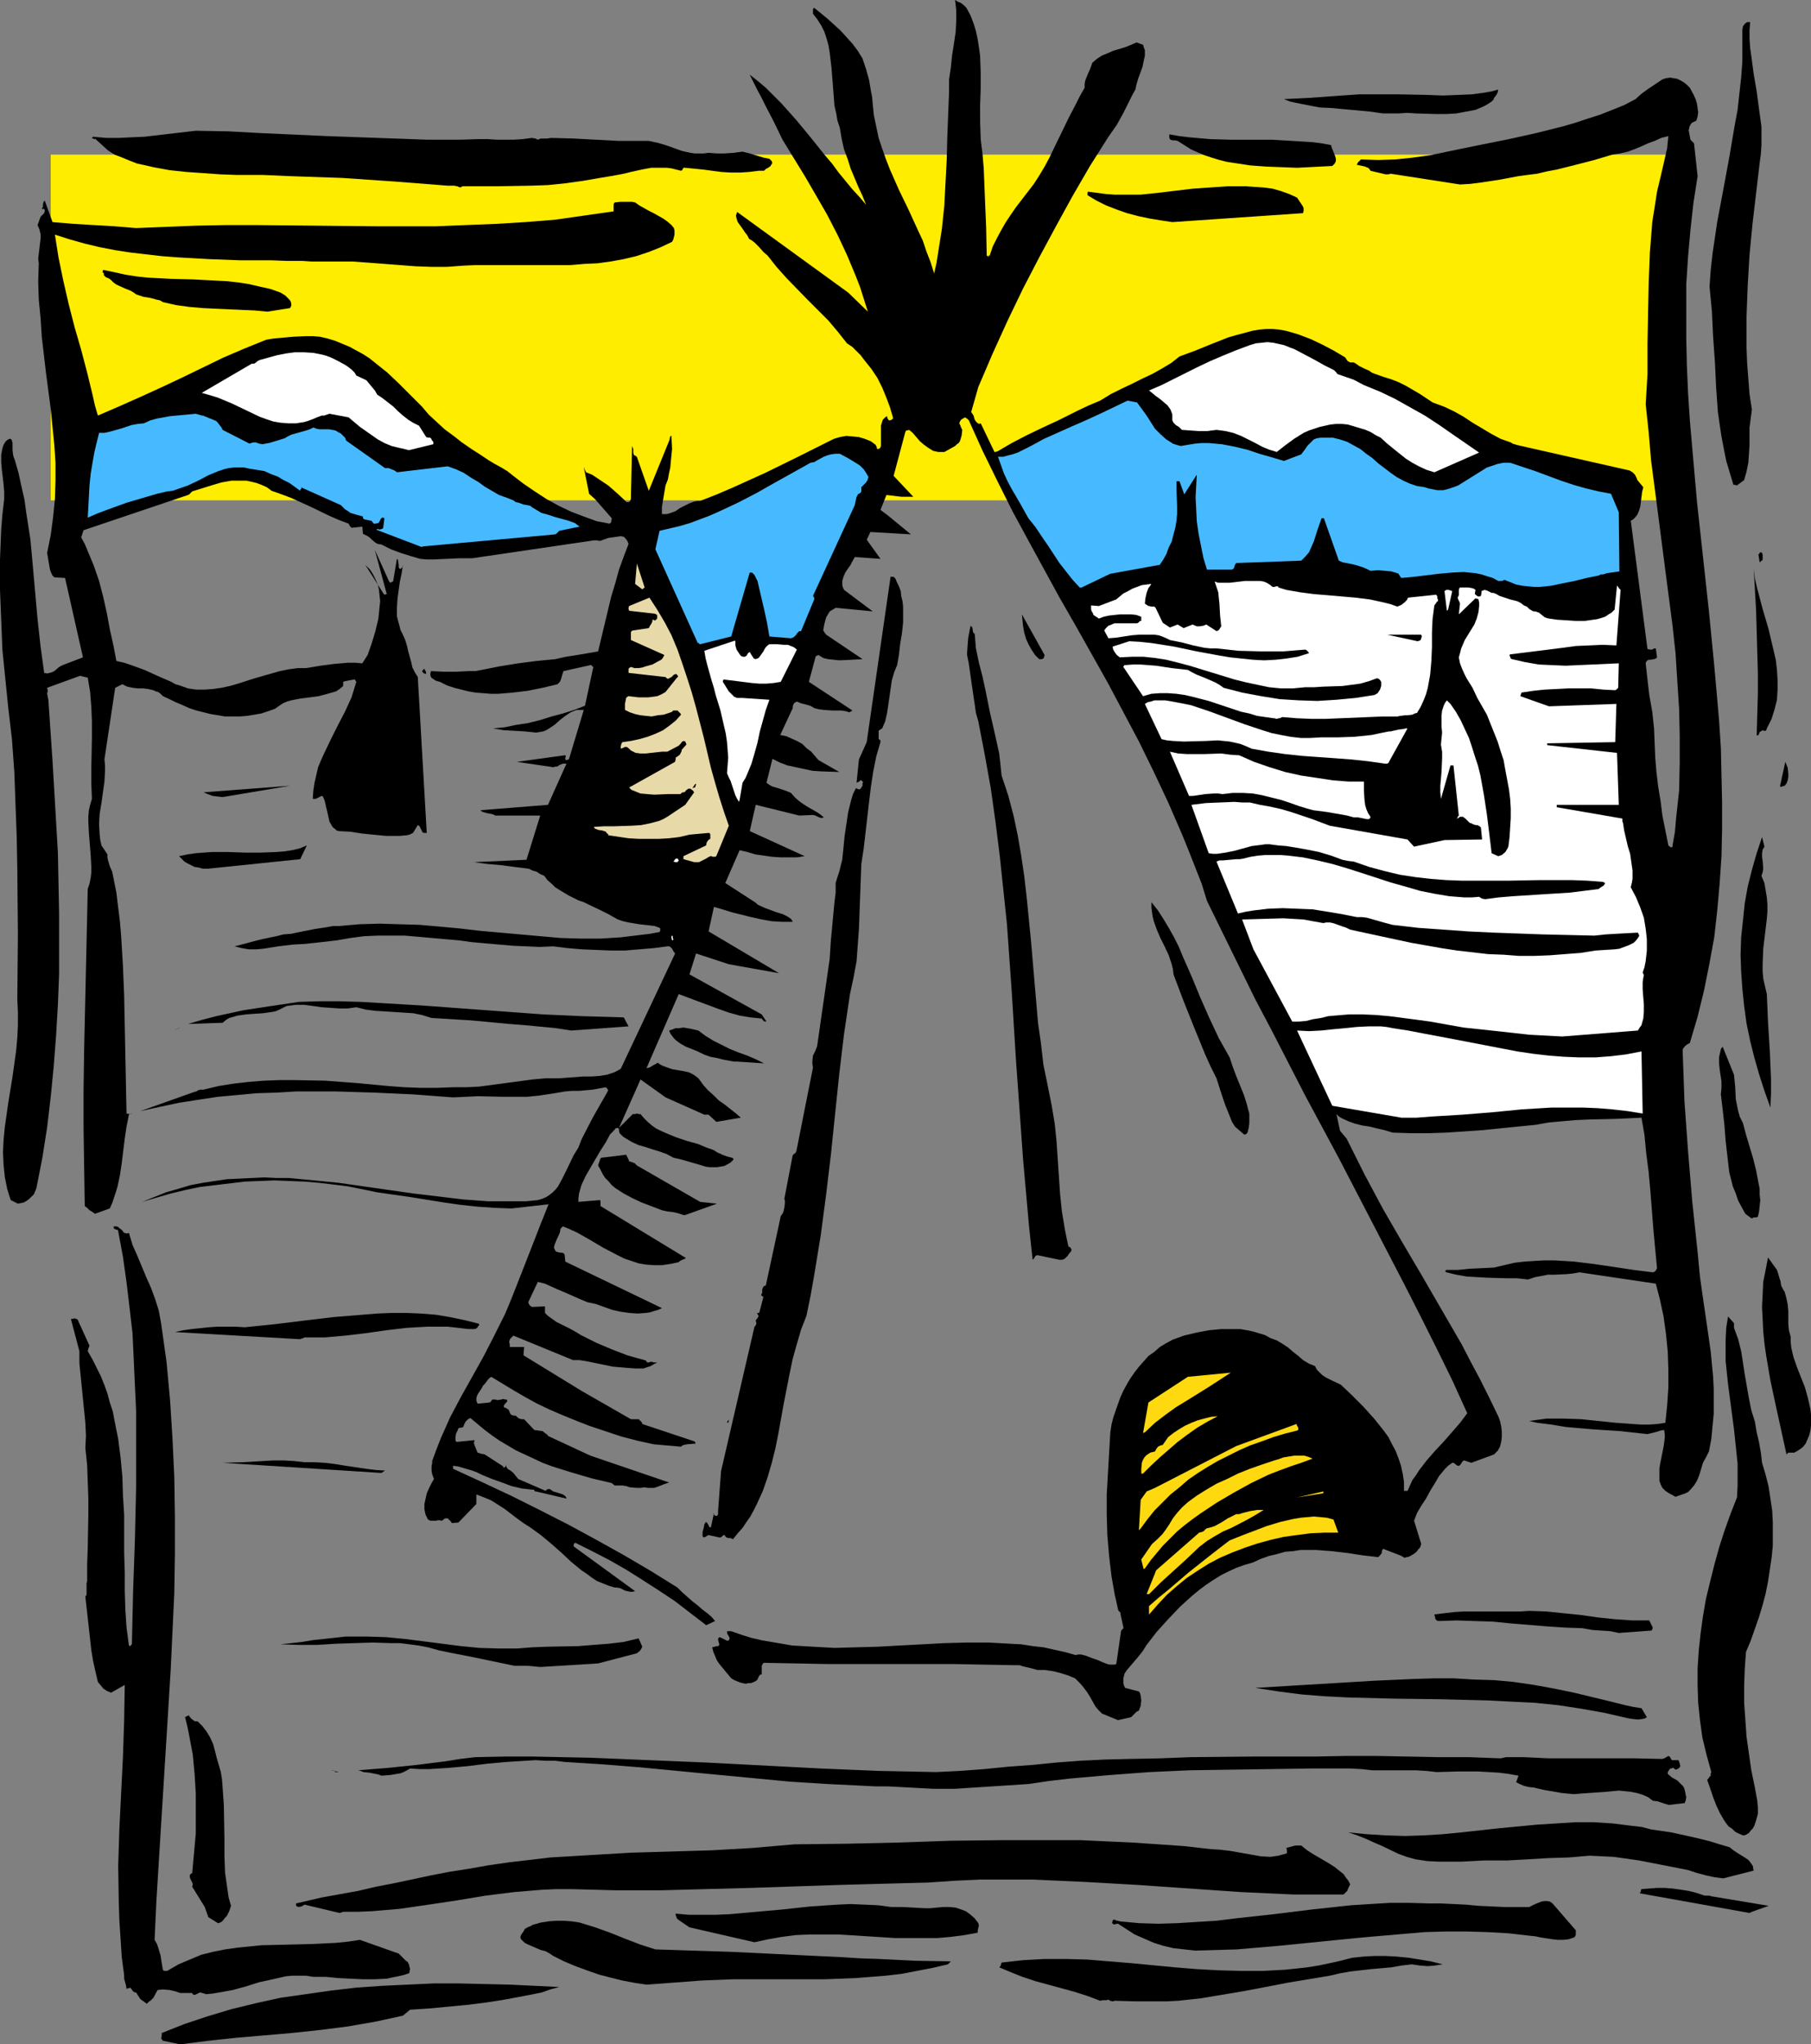 <?xml version="1.0" encoding="UTF-8" standalone="no"?>
<svg
   version="1.0"
   width="129.724mm"
   height="146.405mm"
   id="svg69"
   sodipodi:docname="Teepee 07.wmf"
   xmlns:inkscape="http://www.inkscape.org/namespaces/inkscape"
   xmlns:sodipodi="http://sodipodi.sourceforge.net/DTD/sodipodi-0.dtd"
   xmlns="http://www.w3.org/2000/svg"
   xmlns:svg="http://www.w3.org/2000/svg">
  <rect width="100%" height="100%" fill="#808080" stroke="none"/>
  <sodipodi:namedview
     id="namedview69"
     pagecolor="#ffffff"
     bordercolor="#000000"
     borderopacity="0.25"
     inkscape:showpageshadow="2"
     inkscape:pageopacity="0.0"
     inkscape:pagecheckerboard="0"
     inkscape:deskcolor="#d1d1d1"
     inkscape:document-units="mm" />
  <defs
     id="defs1">
    <pattern
       id="WMFhbasepattern"
       patternUnits="userSpaceOnUse"
       width="6"
       height="6"
       x="0"
       y="0" />
  </defs>
  <path
     style="fill:#ffed00;fill-opacity:1;fill-rule:evenodd;stroke:none"
     d="M 13.736,41.856 H 456.358 V 135.427 H 13.736 Z"
     id="path1" />
  <path
     style="fill:#000000;fill-opacity:1;fill-rule:evenodd;stroke:none"
     d="m 48.803,553.343 7.595,-0.97 7.595,-0.808 15.029,-1.293 7.595,-0.808 7.595,-0.97 7.434,-1.293 3.717,-0.808 3.717,-0.808 1.939,-1.616 5.01,-0.323 5.171,-0.485 5.171,-0.485 5.171,-0.646 5.171,-0.808 5.171,-0.97 4.848,-0.97 2.262,-0.808 2.424,-0.646 -6.626,-0.323 -6.787,-0.323 -6.787,-0.162 -6.949,-0.162 h -6.949 l -6.949,0.323 -6.949,0.323 -6.949,0.485 -6.949,0.808 -6.787,0.97 -6.787,0.97 -6.626,1.454 -6.626,1.616 -6.464,1.939 -6.302,2.101 -6.141,2.424 v 0.646 l -0.162,0.808 0.162,0.323 v 0 h 0.162 v 0.162 l 0.162,0.162 z"
     id="path2" />
  <path
     style="fill:#000000;fill-opacity:1;fill-rule:evenodd;stroke:none"
     d="m 40.238,541.869 0.162,-0.162 0.323,-0.162 0.323,-0.323 0.485,-0.485 1.131,-2.101 1.454,-0.162 1.778,0.162 1.454,0.323 1.454,0.485 h 3.232 l 0.162,0.323 0.162,0.162 h 0.323 0.162 l 0.646,-0.323 0.646,-0.323 0.646,0.162 0.485,0.162 h 0.162 l 0.323,0.162 1.778,-0.162 1.939,-0.323 3.555,-0.646 3.555,-0.97 3.555,-1.131 3.717,-0.808 3.555,-0.808 1.778,-0.162 h 1.939 1.778 l 1.939,0.323 H 88.234 l 3.394,0.323 3.232,0.162 3.394,0.162 h 3.232 l 3.232,-0.162 1.454,-0.323 1.616,-0.323 1.454,-0.323 1.454,-0.485 0.162,-0.162 v -0.323 l 0.162,-0.646 -0.162,-0.646 -0.162,-0.646 -0.323,-0.646 -0.485,-0.323 -0.485,-0.485 -0.485,-0.485 -0.97,-0.97 -10.504,-3.717 -3.232,0.485 -3.232,0.323 -6.787,0.323 -6.626,0.162 -6.787,0.162 -3.232,0.323 -3.232,0.323 -3.394,0.485 -3.232,0.646 -3.232,0.808 -3.07,1.293 -3.07,1.293 -3.07,1.778 H 44.44 l -0.162,-0.162 h -0.162 l -0.323,-1.939 -0.162,-0.97 -0.162,-1.131 -0.646,-2.101 -0.323,-0.97 -0.646,-1.131 0.485,-10.504 0.646,-10.504 1.293,-20.847 1.293,-20.847 0.646,-10.504 0.485,-10.343 0.485,-10.343 0.162,-10.504 v -10.343 l -0.162,-10.504 -0.485,-10.343 -0.646,-10.343 -0.97,-10.504 -1.454,-10.343 -0.323,-1.778 -0.323,-1.778 -0.97,-3.071 -1.131,-3.071 -1.293,-2.909 -2.424,-5.818 -1.293,-2.909 -0.97,-3.232 -0.646,0.162 -0.485,-0.162 -0.323,-0.162 -0.323,-0.485 -0.323,-0.323 -0.485,-0.323 -0.323,-0.323 -0.485,-0.162 h -0.485 -0.162 l -0.162,0.162 0.162,0.323 v 0.162 l 0.485,0.162 0.485,0.162 0.162,0.162 v 0.162 l 1.293,6.949 0.97,6.949 0.808,6.787 0.808,6.949 0.323,6.949 0.323,7.111 0.323,6.949 v 6.949 13.898 l -0.323,14.06 -0.485,13.898 -0.323,13.898 v 0.323 l -0.162,0.323 -0.323,0.323 -0.323,-0.162 -0.646,-4.848 -0.323,-4.848 -0.162,-5.171 v -5.01 l -0.162,-5.171 v -5.171 -5.171 l -0.323,-5.171 -0.162,-5.171 -0.485,-5.171 -0.646,-5.01 -0.97,-4.848 -0.485,-2.586 -0.808,-2.424 -0.646,-2.424 -0.808,-2.263 -0.97,-2.424 -2.262,-4.525 -1.293,-2.263 0.162,-0.646 0.162,-0.485 0.162,-0.323 -3.232,-7.111 v 0 l -0.323,-0.162 -0.485,-0.162 -0.646,0.162 h -0.323 v 0.162 l 2.262,8.565 v 3.232 l 0.323,3.232 0.646,6.464 0.323,3.232 0.323,3.232 0.162,3.394 -0.162,3.394 0.485,4.687 0.162,4.525 0.162,4.363 v 4.525 l -0.162,8.888 -0.162,4.525 v 4.525 l -0.162,0.646 v 0.485 1.131 0.97 0.485 l -0.323,0.485 1.293,11.636 0.323,2.909 0.485,2.909 0.646,2.909 0.646,2.747 0.808,0.97 0.646,0.808 0.97,0.646 1.131,0.485 3.717,-2.101 -0.162,9.535 -0.323,9.858 -0.485,9.696 -0.485,9.858 -0.323,10.02 0.162,9.858 0.162,5.01 0.323,4.848 0.323,5.01 0.646,4.848 v 0.97 l 0.485,1.778 0.162,0.97 0.485,-0.162 h 0.162 l 0.323,-0.162 0.323,0.323 0.323,0.485 0.323,0.323 0.323,0.162 h 0.323 l 1.131,1.778 1.778,1.293 z"
     id="path3" />
  <path
     style="fill:#000000;fill-opacity:1;fill-rule:evenodd;stroke:none"
     d="m 301.707,541.546 5.656,0.162 h 5.656 2.909 l 3.07,-0.162 5.979,-0.646 5.818,-0.97 5.818,-0.97 5.979,-1.131 5.818,-1.131 5.818,-0.97 5.818,-0.97 2.747,-0.646 2.747,-0.485 5.656,-0.646 5.494,-0.485 2.747,-0.485 2.747,-0.323 2.262,0.323 2.101,0.162 1.939,-0.162 0.97,-0.162 1.131,-0.162 -3.232,-0.808 -2.909,-0.485 -3.07,-0.485 -3.232,-0.323 -3.07,-0.162 h -3.07 l -2.909,0.162 -3.07,0.323 -3.07,0.808 -2.909,0.646 -3.07,0.646 -3.07,0.485 -2.909,0.323 -3.07,0.323 -5.979,0.323 h -5.979 l -5.979,-0.162 -5.979,-0.323 -5.979,-0.485 -11.797,-1.131 -5.979,-0.485 -5.818,-0.485 -5.818,-0.162 h -5.818 l -5.818,0.323 -2.909,0.323 -2.909,0.323 -0.162,0.485 -0.162,0.485 -0.162,0.162 -0.162,0.162 3.07,1.293 3.232,1.293 3.394,1.131 7.11,1.939 3.555,0.97 3.555,1.131 3.394,1.293 0.808,-0.162 h 0.485 0.485 l 0.485,-0.162 v 0 l 0.162,0.162 0.323,0.162 0.646,0.162 h 0.162 z"
     id="path4" />
  <path
     style="fill:#000000;fill-opacity:1;fill-rule:evenodd;stroke:none"
     d="m 175.013,537.183 15.19,-1.131 8.242,-0.323 h 8.242 8.242 8.403 l 8.242,-0.323 4.202,-0.323 4.04,-0.323 4.202,-0.485 4.202,-0.808 4.202,-0.808 4.202,-0.97 0.323,-0.323 0.323,-0.323 0.162,-0.162 v 0 l -9.696,-0.162 -9.858,-0.485 -4.848,-0.162 -5.01,-0.323 -10.181,-0.485 -20.2,-0.97 -10.181,-0.323 -10.019,-0.323 -4.04,-1.293 -4.202,-1.616 -4.04,-1.616 -4.04,-1.454 -2.101,-0.646 -2.101,-0.646 -2.101,-0.323 -2.101,-0.162 h -2.101 l -2.101,0.162 -2.101,0.323 -2.262,0.646 -0.485,0.323 -0.485,0.162 -0.646,0.323 -0.485,0.323 -0.323,0.646 -0.485,0.646 -0.323,0.646 v 0.162 0.323 l 0.162,0.323 0.162,0.162 0.808,0.808 0.97,0.485 1.131,0.485 1.131,0.485 1.131,0.485 1.293,0.323 1.131,0.646 0.97,0.646 2.909,1.454 3.07,1.293 3.07,1.131 3.232,1.131 3.07,0.808 3.232,0.808 3.394,0.646 z"
     id="path5" />
  <path
     style="fill:#000000;fill-opacity:1;fill-rule:evenodd;stroke:none"
     d="m 323.523,527.971 5.656,-0.162 5.656,-0.162 5.656,-0.485 5.656,-0.485 11.312,-1.131 11.312,-1.131 11.312,-0.97 5.656,-0.485 5.656,-0.162 h 5.656 l 5.656,0.162 5.656,0.323 5.656,0.646 1.616,0.162 1.454,0.323 3.232,0.485 1.454,0.162 h 1.454 l 1.454,-0.162 1.454,-0.485 0.323,-0.323 0.162,-0.485 v -0.485 -0.646 l -6.302,-7.272 -0.646,-0.485 -0.808,-0.162 h -0.808 l -0.808,0.162 -1.616,0.646 -1.616,0.808 h -3.394 -3.394 l -6.949,-0.323 -3.394,-0.323 -6.787,-0.323 h -3.232 l -5.333,-0.162 h -5.171 l -5.333,0.323 -5.171,0.323 -10.504,1.131 -10.504,1.293 -10.342,1.131 -5.171,0.646 -5.333,0.323 -5.171,0.323 -5.171,0.162 -5.333,-0.162 -5.171,-0.485 -0.485,-0.162 h -0.323 l -0.646,-0.323 -0.485,0.162 v 0.323 l -0.162,0.323 0.162,0.323 0.323,0.162 h 0.323 l 0.485,-0.162 h 0.323 l 2.262,1.454 2.262,1.454 2.586,1.131 2.586,1.131 2.586,0.808 2.747,0.646 2.909,0.323 z"
     id="path6" />
  <path
     style="fill:#000000;fill-opacity:1;fill-rule:evenodd;stroke:none"
     d="m 204.262,525.708 3.717,-0.808 3.717,-0.646 3.717,-0.485 3.878,-0.162 h 3.878 3.878 l 7.757,0.485 7.595,0.485 h 3.878 3.717 3.717 l 3.717,-0.323 3.717,-0.485 3.555,-0.646 v -0.646 l 0.162,-0.646 0.162,-0.646 -0.162,-0.646 -0.97,-1.293 -1.293,-1.131 -1.131,-0.808 -1.293,-0.485 -1.454,-0.485 -1.616,-0.162 h -1.778 l -1.778,0.162 -1.616,0.162 h -1.616 l -2.909,-0.162 -2.909,-0.162 h -3.232 l -3.555,-0.485 -3.717,-0.162 -3.717,-0.162 -3.555,0.162 -7.272,0.485 -7.434,0.808 -7.272,0.646 -7.272,0.646 -3.717,0.162 h -3.555 -3.717 l -3.555,-0.323 v 0.485 l 0.162,0.323 0.162,0.485 0.323,0.323 3.07,2.101 z"
     id="path7" />
  <path
     style="fill:#000000;fill-opacity:1;fill-rule:evenodd;stroke:none"
     d="m 59.146,520.537 0.808,-0.323 0.485,-0.485 0.485,-0.646 0.485,-0.485 0.646,-1.293 0.485,-1.454 -0.646,-2.263 -0.323,-2.263 -0.323,-2.263 -0.323,-2.263 -0.162,-4.525 v -4.525 l -0.162,-9.212 -0.323,-4.525 -0.162,-2.263 -0.323,-2.101 -1.131,-3.879 -0.485,-1.939 -0.485,-1.778 -0.808,-1.778 -0.97,-1.616 -1.131,-1.454 -1.293,-1.293 h -0.646 l -0.323,-0.162 v 0 l -0.646,-0.485 -0.323,-0.323 -0.323,-0.485 -0.162,-0.162 -0.323,0.162 -0.646,0.323 0.646,2.586 0.485,2.424 0.97,5.171 0.485,5.171 0.323,5.333 v 5.495 5.333 l -0.485,5.333 -0.485,5.333 -0.485,0.323 -0.162,0.323 v 0.485 l 0.162,0.485 0.162,0.323 0.323,0.646 0.162,0.485 -0.162,0.646 3.394,5.495 0.97,2.747 2.586,1.616 z"
     id="path8" />
  <path
     style="fill:#000000;fill-opacity:1;fill-rule:evenodd;stroke:none"
     d="m 92.92,517.467 h 3.878 l 3.878,-0.162 3.878,-0.323 3.717,-0.323 7.757,-1.131 7.595,-1.131 7.757,-1.293 7.757,-0.97 3.878,-0.323 3.878,-0.323 3.878,-0.162 h 3.878 l 12.12,0.323 H 178.891 l 12.12,-0.323 12.12,-0.323 24.078,-0.808 11.958,-0.323 12.12,-0.323 7.11,-0.485 7.11,-0.323 h 6.949 7.11 l 7.11,0.323 7.11,0.323 14.221,0.808 6.949,0.485 14.059,0.97 7.11,0.485 6.949,0.323 6.949,0.323 h 6.949 6.787 l 0.485,-0.485 0.485,-0.485 0.323,-0.808 0.485,-0.97 -0.485,-0.97 -0.646,-0.808 -0.646,-0.97 -0.808,-0.646 -1.616,-1.293 -1.778,-1.131 -1.939,-1.131 -1.939,-1.131 -1.778,-1.131 -1.616,-1.293 h -0.646 -0.485 -0.485 l -2.424,0.646 0.162,0.646 v 0.808 l -1.131,0.323 -1.131,0.323 -1.131,0.162 -1.131,0.162 -2.586,-0.162 -2.747,-0.485 -5.494,-0.97 -2.747,-0.323 -2.586,-0.162 -7.11,-0.808 -6.949,-0.485 -7.11,-0.485 -7.11,-0.323 -6.949,-0.323 h -7.11 -13.898 l -14.059,0.162 -14.059,0.485 -14.221,0.323 -14.059,0.162 -5.656,0.485 -5.494,0.485 -11.15,0.646 -10.989,0.323 -10.989,0.323 -10.989,0.646 -10.827,0.646 -5.494,0.646 -5.494,0.646 -5.656,0.808 -5.494,0.97 -5.171,0.808 -5.01,0.97 -9.858,2.101 -5.01,0.97 -4.848,1.131 -9.858,1.778 -6.949,1.616 v 0.646 l 0.323,0.162 0.323,0.162 0.808,-0.162 0.323,-0.162 0.485,-0.323 9.534,2.263 z"
     id="path9" />
  <path
     style="fill:#000000;fill-opacity:1;fill-rule:evenodd;stroke:none"
     d="m 474.295,517.467 4.525,-1.616 -15.514,-2.586 -0.485,-0.162 h -1.131 l -0.646,-0.162 -1.939,-0.646 -1.939,-0.485 -2.101,-0.323 -2.262,-0.323 -2.101,-0.162 h -2.101 l -2.101,0.162 -2.101,0.162 -0.162,0.323 v 0.323 l -0.323,0.485 29.734,5.333 z"
     id="path10" />
  <path
     style="fill:#000000;fill-opacity:1;fill-rule:evenodd;stroke:none"
     d="m 466.539,508.417 8.242,-2.101 -0.162,-0.646 v -0.485 l -0.323,-0.485 -0.323,-0.485 -0.646,-0.808 -0.97,-0.646 -2.101,-1.293 -0.97,-0.646 -0.97,-0.808 -2.747,-0.808 -2.586,-0.808 -2.586,-0.646 -2.747,-0.646 -5.171,-1.131 -5.494,-0.808 -2.424,-0.646 -2.747,-0.323 -5.171,-0.646 -5.171,-0.323 h -5.01 l -5.171,0.323 -5.171,0.323 -10.181,0.97 -10.342,1.131 -5.01,0.485 -5.171,0.323 -5.01,0.162 -5.171,-0.162 -5.171,-0.323 -5.01,-0.485 2.424,0.808 2.424,0.97 2.101,0.97 2.262,0.97 4.363,2.101 2.262,0.808 2.262,0.646 3.232,0.485 3.07,0.162 h 6.141 l 6.141,-0.323 h 3.07 3.232 l 2.909,-0.162 2.909,-0.162 5.494,-0.323 5.333,-0.162 5.656,-0.485 3.394,0.162 3.232,0.162 3.394,0.485 3.394,0.485 6.626,1.293 6.626,1.293 2.424,0.808 2.424,0.646 2.262,0.485 z"
     id="path11" />
  <path
     style="fill:#000000;fill-opacity:1;fill-rule:evenodd;stroke:none"
     d="m 472.195,496.781 0.485,-0.162 0.808,-0.485 0.485,-0.646 0.485,-0.485 0.485,-0.808 0.485,-1.454 0.485,-1.778 v -1.778 l -0.162,-1.778 -0.323,-1.778 -0.323,-1.778 -0.97,-4.687 -0.646,-4.525 -0.646,-4.525 -0.323,-4.687 -0.323,-4.525 v -4.525 l 0.162,-4.525 0.323,-4.687 1.293,-3.071 1.131,-3.232 1.131,-3.232 0.97,-3.232 0.808,-3.071 0.646,-3.232 0.485,-3.232 0.485,-3.232 0.323,-3.232 v -3.071 -3.232 l -0.162,-3.232 -0.485,-3.232 -0.485,-3.232 -0.808,-3.232 -0.97,-3.232 -0.162,-1.454 -0.162,-1.293 -0.485,-2.747 -0.323,-1.454 -0.323,-1.293 -0.485,-2.909 -0.97,-3.071 -0.646,-3.232 -1.131,-6.464 -0.485,-3.232 -0.485,-3.071 -0.808,-3.232 -1.131,-3.071 v -0.97 -0.323 l -0.162,-0.162 -1.454,-1.616 -0.485,3.071 -0.162,3.071 v 2.909 3.071 l 0.323,3.071 0.323,3.071 0.808,6.141 0.808,6.141 0.646,6.141 0.323,3.071 v 3.071 3.071 l -0.162,3.071 -1.778,4.525 -1.616,4.525 -1.454,4.525 -1.293,4.687 -1.131,4.525 -1.131,4.687 -0.808,4.687 -0.646,4.687 -0.485,4.525 -0.323,4.848 v 4.687 l 0.162,4.687 0.485,4.687 0.646,4.687 1.131,4.687 1.293,4.687 -0.162,0.323 v 0.323 0.323 l -0.485,0.485 -0.162,0.323 -0.323,0.323 0.808,2.263 0.808,2.424 0.808,2.101 0.97,2.101 1.131,1.939 0.646,0.97 0.646,0.808 0.97,0.646 0.808,0.808 0.97,0.485 1.131,0.485 z"
     id="path12" />
  <path
     style="fill:#000000;fill-opacity:1;fill-rule:evenodd;stroke:none"
     d="m 451.833,488.539 4.202,-0.485 v 0.162 l 0.162,-0.485 0.162,-0.323 0.162,-0.97 -0.485,-2.263 -0.323,-0.646 -0.485,-0.485 -1.131,-1.131 -1.454,-0.808 -1.131,-0.97 v -0.485 l 0.323,-0.485 0.323,-0.485 h 0.323 l 0.323,-0.162 h 0.323 v 0.162 h 0.162 l 0.162,0.162 0.162,0.162 0.485,-0.162 0.323,-0.162 0.323,-0.323 0.162,-0.323 -0.162,-0.808 -0.323,-0.808 h -0.323 -0.808 -0.485 -0.162 l -0.162,-0.162 -0.162,-0.323 -0.162,-0.323 -0.162,-0.162 -0.323,-0.162 -0.808,0.485 -0.323,0.162 -0.485,0.162 -7.595,-0.162 h -7.757 -7.757 -7.595 l -3.394,-0.162 -3.394,-0.162 h -3.232 -1.616 l -1.454,0.323 -8.565,-0.323 h -8.242 l -16.645,-0.323 h -8.565 l -8.403,0.162 h -16.806 l -16.645,0.162 -8.403,0.323 -8.242,0.162 -6.626,0.162 -6.626,0.323 -6.464,0.485 -6.464,0.646 -6.626,0.485 -6.464,0.646 -6.464,0.485 -6.626,0.323 -7.757,-0.162 -7.918,-0.162 -15.514,-0.646 -15.514,-0.808 -15.514,-0.808 -15.514,-0.646 -15.675,-0.646 -7.757,-0.162 -7.757,-0.162 h -7.918 l -7.918,0.162 -4.04,0.485 -4.04,0.646 -7.757,0.97 -7.757,0.808 -4.04,0.323 -4.04,0.323 0.646,0.162 0.808,0.323 1.616,0.162 1.616,0.323 0.808,0.162 0.808,0.323 2.262,-0.162 1.939,-0.323 0.97,-0.162 0.808,-0.323 0.97,-0.485 0.808,-0.485 2.586,0.162 h 2.586 l 5.171,-0.323 5.333,-0.485 5.171,-0.646 5.333,-0.485 5.171,-0.323 2.586,-0.162 2.747,0.162 h 2.586 l 2.586,0.323 10.181,0.646 10.181,0.808 20.2,1.939 20.362,1.939 10.181,0.646 10.019,0.485 3.232,0.162 h 3.232 l 6.141,0.323 5.979,0.323 h 5.979 l 19.877,-1.293 5.494,-0.808 5.494,-0.646 10.989,-0.97 10.827,-0.808 10.827,-0.485 10.989,-0.162 10.827,-0.162 10.827,-0.162 h 10.827 l 3.07,0.162 2.909,0.323 h 5.818 5.818 l 2.909,0.162 2.909,0.323 5.656,-0.162 h 5.656 l 2.747,0.162 2.747,0.162 2.586,0.323 2.747,0.485 -0.646,1.778 0.97,0.485 1.131,0.485 1.293,0.323 1.454,0.162 2.747,0.646 2.909,0.485 1.778,0.323 1.616,0.162 1.778,0.162 1.778,-0.162 6.949,-0.485 3.394,-0.323 1.616,0.162 1.616,0.162 1.616,0.323 1.616,0.485 1.454,0.646 1.293,0.97 1.293,0.162 0.97,0.323 0.97,0.323 z"
     id="path13" />
  <path
     style="fill:#000000;fill-opacity:1;fill-rule:evenodd;stroke:none"
     d="m 91.142,479.65 h 0.646 l -2.101,-0.485 h 0.323 l 0.485,0.162 0.323,0.323 z"
     id="path14" />
  <path
     style="fill:#000000;fill-opacity:1;fill-rule:evenodd;stroke:none"
     d="m 302.676,465.591 3.555,-0.808 0.97,-0.97 0.485,-0.485 0.646,-0.323 0.485,-1.293 0.162,-1.454 -0.162,-1.293 -0.162,-0.646 -0.323,-0.485 -3.717,-0.97 -0.323,-0.646 -0.162,-0.646 v -1.293 l 0.323,-1.293 0.323,-0.485 0.323,-0.485 2.909,-3.394 1.293,-1.616 1.131,-1.778 2.747,-3.555 3.07,-3.394 3.232,-3.394 3.394,-3.071 1.778,-1.454 1.939,-1.454 1.939,-1.293 2.101,-1.293 1.939,-0.97 2.101,-0.97 2.262,-0.808 2.262,-0.646 2.101,-0.97 2.262,-0.808 2.101,-0.485 2.262,-0.646 2.101,-0.162 2.101,-0.323 h 2.101 2.101 l 4.202,0.323 4.202,0.485 4.202,0.646 4.202,0.485 0.485,-0.485 0.485,-0.646 v -0.485 l 0.162,-0.323 0.162,-0.323 5.01,1.939 v 0 l 0.485,0.323 0.323,0.162 0.646,-0.162 0.646,-0.162 1.131,-0.646 0.646,-0.485 0.323,-0.323 0.323,-0.485 0.485,-0.485 0.162,-0.485 0.162,-0.485 -1.939,-6.303 0.808,-2.101 1.131,-1.939 1.293,-1.939 1.131,-2.101 1.293,-2.101 1.131,-1.939 0.808,-0.97 0.808,-0.97 0.808,-0.808 1.131,-0.808 h 0.323 l 0.485,0.323 0.162,0.162 0.485,0.323 h 0.323 l 0.323,-0.162 0.646,-0.97 0.162,-0.162 0.323,-0.162 1.939,0.646 6.141,-2.263 0.97,-0.97 0.646,-1.131 0.323,-1.293 0.162,-1.293 v -1.454 l -0.162,-1.454 -0.323,-1.454 -0.485,-1.293 -2.424,-5.01 -2.424,-4.848 -2.586,-4.848 -2.424,-4.687 -5.333,-9.212 -5.333,-9.212 -5.333,-9.05 -5.333,-9.212 -5.01,-9.373 -2.424,-4.848 -2.424,-4.848 -1.778,-2.101 -0.97,-4.525 0.646,0.646 0.808,0.485 1.778,0.808 1.778,0.646 1.939,0.485 2.101,0.323 1.939,0.485 2.101,0.485 2.101,0.646 4.848,0.162 h 4.848 l 4.848,-0.162 4.848,-0.323 4.848,-0.323 4.686,-0.485 9.696,-0.97 3.717,-0.646 3.555,-0.323 3.717,-0.323 3.717,-0.162 7.11,-0.162 3.555,-0.162 3.394,-0.162 0.808,4.687 0.485,5.01 0.646,5.01 0.485,5.333 0.808,10.343 0.485,5.171 0.485,5.171 -0.162,0.323 -0.162,0.323 -0.323,0.323 -0.485,0.162 -5.171,-0.646 -5.333,-0.808 -5.494,-0.808 -5.333,-0.646 -5.333,-0.323 h -2.747 l -2.747,0.162 -2.586,0.162 -2.747,0.323 -2.747,0.646 -2.747,0.646 -3.232,0.162 -3.394,0.162 -3.232,0.323 h -3.07 l -0.162,0.162 -0.162,0.162 0.162,0.162 0.162,0.162 2.747,0.646 2.747,0.485 2.747,0.162 2.747,0.162 5.494,0.162 h 2.747 l 2.909,0.323 1.939,-0.646 1.778,-0.323 1.616,-0.323 h 1.778 l 3.394,-0.162 1.616,-0.162 1.778,-0.323 20.685,3.071 1.131,4.363 0.97,4.525 0.646,4.687 0.485,4.848 0.162,4.848 v 4.848 l -0.323,4.848 -0.485,4.687 -2.101,0.323 -2.262,0.162 h -2.262 l -2.262,-0.162 -4.525,-0.323 -4.686,-0.485 -4.686,-0.485 -4.686,-0.162 h -2.424 -2.262 l -2.424,0.323 -2.262,0.323 2.101,0.485 3.878,0.485 3.878,0.646 7.434,0.646 7.434,0.485 7.272,0.808 1.293,-0.323 1.293,-0.323 0.97,-0.323 0.97,-0.162 0.162,1.131 v 0.97 l -0.162,1.293 -0.162,1.131 -0.485,2.424 -0.485,2.424 -0.162,1.131 v 1.131 1.131 0.97 l 0.323,0.97 0.485,0.97 0.808,0.808 0.97,0.646 1.778,0.97 2.747,-0.97 0.646,-0.323 0.646,-0.646 0.97,-1.131 0.808,-1.293 0.646,-1.616 0.485,-1.616 0.485,-1.616 0.808,-1.454 0.808,-1.616 0.646,-3.394 0.323,-3.394 0.323,-3.394 v -3.394 -3.394 l -0.162,-3.232 -0.646,-6.788 -0.97,-6.788 -0.97,-6.626 -0.97,-6.788 -0.646,-6.788 -1.454,-13.737 -1.131,-13.575 -0.97,-13.413 -0.485,-13.575 v -0.485 l 0.162,-0.323 0.485,-0.646 0.646,-0.485 0.646,-0.323 2.101,-7.111 1.778,-7.272 1.454,-7.272 1.293,-7.111 0.808,-7.272 0.646,-7.272 0.485,-7.272 0.162,-7.272 v -7.434 l -0.162,-7.272 -0.162,-7.272 -0.485,-7.434 -0.646,-7.434 -0.646,-7.272 -1.454,-14.868 -3.232,-29.574 -1.293,-14.706 -0.646,-7.434 -0.485,-7.434 -0.323,-7.434 -0.162,-7.272 v -7.272 -7.434 l 0.485,-7.434 0.646,-7.272 0.808,-7.272 1.131,-7.272 -0.97,-8.888 -0.485,-0.485 -0.485,-0.485 -0.485,-2.586 0.162,-0.485 v -0.323 l 0.162,-0.323 0.162,-0.323 0.323,-0.485 0.646,-0.323 0.646,-0.323 0.323,-1.131 0.162,-1.131 -0.162,-1.131 -0.162,-1.131 -0.323,-1.131 -0.485,-1.131 -1.131,-2.101 -0.808,-0.808 -0.808,-0.646 -0.808,-0.485 -0.97,-0.485 -0.97,-0.162 -0.97,-0.162 -1.131,0.162 -0.97,0.323 -1.939,1.293 -1.939,1.293 -1.778,1.293 -1.616,1.454 -3.07,1.616 -3.232,1.293 -3.232,1.293 -3.555,1.131 -3.394,1.131 -3.394,0.97 -7.11,1.778 -7.272,1.616 -7.272,1.454 -7.11,1.454 -6.949,1.454 -4.686,0.646 -4.686,0.485 -4.686,0.162 -4.686,-0.162 -0.162,0.162 -0.162,0.162 -0.162,0.162 -0.323,0.323 -0.323,0.646 2.262,0.485 0.323,0.162 0.485,0.162 0.323,0.323 0.323,0.485 1.293,0.323 1.454,0.323 1.293,0.323 h 0.808 l 0.646,-0.162 18.746,2.909 2.747,-0.162 2.586,-0.323 5.333,-0.808 5.171,-0.97 2.424,-0.323 2.586,-0.323 2.747,-0.646 2.586,-0.485 5.171,-1.293 5.01,-1.293 4.848,-1.454 2.101,-0.323 2.101,-0.485 1.778,-0.646 1.939,-0.808 1.778,-0.808 1.778,-0.646 1.778,-0.808 1.939,-0.485 -0.162,1.454 -0.162,1.778 -0.808,3.555 -0.97,4.202 -0.97,4.04 -0.646,4.202 -0.646,4.04 -0.323,4.202 -0.323,4.04 -0.323,8.242 -0.162,8.242 -0.162,8.242 v 8.242 l -0.485,8.08 0.808,7.596 0.646,7.596 1.939,14.868 1.939,15.029 1.939,14.868 0.808,7.434 0.485,7.596 0.485,7.434 0.162,7.272 v 7.434 l -0.162,7.434 -0.808,7.434 -0.323,3.717 -0.646,3.717 v 0.323 l -0.162,0.162 h -0.162 -0.162 l -0.485,-0.323 -0.162,-0.162 v 0 l -1.616,-8.08 -0.485,-3.879 -0.646,-3.879 -0.485,-4.04 -0.323,-3.879 -0.162,-3.879 -0.162,-4.04 -0.485,-4.525 -0.808,-4.525 -0.485,-4.202 -0.485,-4.363 0.162,-0.485 0.323,-0.323 0.323,-0.162 h 0.485 l 0.97,-0.162 0.485,-0.162 0.323,-0.323 -0.323,-2.424 h -0.485 l -0.485,0.323 h -0.646 l -0.646,-0.162 -4.525,-34.746 0.646,-0.323 0.485,-0.485 0.646,-0.808 0.485,-1.131 0.323,-1.131 0.162,-1.293 0.162,-1.293 0.162,-1.293 0.323,-1.293 v 0 l -1.616,-1.939 -0.162,-0.485 -0.162,-0.323 -0.323,-0.646 -0.646,-0.646 -0.808,-0.485 -30.704,-6.949 -0.323,-0.162 h -0.162 l -0.485,-0.162 -0.485,-0.323 -2.747,-0.97 -2.424,-1.293 -5.171,-3.071 -2.424,-1.616 -2.586,-1.454 -2.747,-1.293 -3.07,-1.131 -3.394,-2.263 -1.939,-1.131 -1.939,-1.131 -1.939,-0.97 -2.101,-0.808 -2.101,-0.646 -2.262,-0.808 -0.808,-0.323 -0.646,-0.485 -1.454,-0.646 -1.293,-0.646 -0.646,-0.485 -0.808,-0.485 h -0.485 -0.485 l -0.323,-0.162 -0.323,-0.162 -0.485,-0.646 -0.162,-0.323 -0.485,-0.323 -2.747,-1.616 -3.07,-1.616 -3.07,-1.454 -3.394,-1.293 -1.616,-0.485 -1.778,-0.485 -1.778,-0.323 -1.778,-0.162 h -1.778 l -1.778,0.162 -1.939,0.323 -1.778,0.485 -2.424,0.646 -2.262,0.646 -4.525,1.778 -4.363,1.778 -4.363,1.616 -2.262,1.778 -2.424,1.454 -2.586,1.454 -2.747,1.293 -2.909,1.454 -2.747,1.293 -2.909,1.454 -2.909,1.778 -3.07,1.293 -2.747,1.293 -5.494,2.747 -4.202,1.939 -4.363,2.101 -4.04,2.101 -3.878,2.263 -0.646,0.162 h -0.162 l -3.717,-7.757 -0.485,0.162 -0.485,-0.323 -0.323,-0.323 -0.323,-0.485 -0.162,-0.485 -0.162,-0.646 -0.323,-0.485 -0.323,-0.485 1.939,-6.787 3.878,-9.05 4.04,-8.888 4.202,-8.727 4.363,-8.404 4.525,-8.404 4.525,-8.242 4.686,-8.08 5.01,-7.919 1.131,-1.616 1.131,-1.616 1.778,-3.232 1.616,-3.232 0.808,-1.616 0.808,-1.454 0.323,-1.454 0.485,-1.616 1.131,-3.071 0.323,-1.616 0.323,-1.454 v -0.808 -0.646 l -0.323,-0.808 -0.162,-0.646 -1.778,-0.646 -1.454,0.646 -1.616,0.646 -1.616,0.485 -1.616,0.485 -1.454,0.646 -1.616,0.646 -1.454,0.97 -1.131,0.97 -0.646,1.778 -0.646,1.454 -0.646,1.616 -0.162,0.97 v 0.97 l -1.293,2.263 -0.97,1.939 -2.101,4.04 -2.586,5.333 -2.586,5.333 -1.293,2.424 -1.454,2.424 -1.454,2.263 -1.616,2.101 -1.616,2.101 -1.616,2.101 -1.454,2.101 -1.293,1.939 -1.293,2.263 -1.131,2.101 -1.131,2.263 -0.808,2.424 h -0.162 -0.162 v 0.323 h -0.162 v -0.162 l -0.323,-0.162 -0.162,-7.757 -0.162,-3.879 -0.162,-3.879 -0.323,-8.08 -0.323,-3.879 -0.485,-3.879 -0.162,-4.525 V 28.604 l 0.162,-4.525 v -4.525 l -0.162,-4.525 -0.323,-2.263 -0.323,-2.101 -0.485,-2.263 -0.646,-2.101 -0.808,-2.101 -1.131,-2.101 -0.646,-0.646 -0.808,-0.646 -0.808,-0.323 L 258.56,0 l 0.162,1.293 0.162,1.454 V 5.656 l -0.162,3.071 -0.485,3.232 -0.485,3.071 -0.323,3.232 -0.485,3.232 v 3.232 l -0.485,12.444 -0.162,6.303 -0.323,6.141 -0.323,6.141 -0.646,6.141 -0.97,6.141 -0.485,3.071 -0.646,2.909 -0.97,-3.071 -1.131,-2.909 -0.97,-2.909 -1.293,-2.747 -2.586,-5.656 -2.586,-5.333 -2.424,-5.495 -1.131,-2.909 -0.97,-2.747 -0.97,-2.909 -0.646,-3.071 -0.646,-3.071 -0.323,-3.232 -0.162,-1.778 -0.323,-1.616 -0.485,-2.909 -0.808,-2.909 -0.97,-2.909 -1.293,-2.101 -1.454,-1.939 -1.616,-1.778 -1.616,-1.778 -1.778,-1.616 -1.778,-1.616 -1.778,-1.454 -1.778,-1.454 -0.162,0.162 -0.162,0.162 v 0.485 0.808 l 1.131,1.454 1.131,1.778 0.808,1.616 0.646,1.939 0.485,1.778 0.323,1.939 0.485,4.04 0.162,2.101 0.162,1.939 0.323,4.202 0.162,2.101 0.485,2.101 0.323,1.939 0.646,1.939 0.485,2.909 0.646,2.909 0.97,2.586 0.808,2.586 2.101,5.01 1.131,2.424 0.97,2.424 -1.778,-2.101 -1.939,-2.101 -3.717,-4.525 -1.778,-2.424 -1.939,-2.263 -3.878,-4.848 -3.878,-4.687 -4.04,-4.525 -2.101,-2.101 -2.101,-2.101 -2.101,-1.778 -2.262,-1.778 2.101,4.202 1.131,2.101 1.131,2.263 2.262,4.363 2.262,4.687 6.141,10.02 2.909,5.01 3.07,5.333 2.747,5.333 2.586,5.495 2.424,5.818 1.131,2.909 0.97,3.071 1.131,3.555 -5.333,-5.171 -30.058,-21.817 -0.162,0.485 -0.162,0.485 0.162,0.808 0.323,0.97 1.293,1.778 0.646,0.97 0.646,0.808 0.485,0.97 0.808,0.485 0.646,0.485 1.293,1.293 1.131,1.293 1.131,0.97 2.424,3.071 2.747,3.071 5.656,5.818 5.656,5.656 2.586,3.071 2.424,3.071 1.454,0.97 1.131,1.131 1.131,1.131 0.97,1.293 1.939,2.424 1.616,2.424 1.293,2.586 1.131,2.747 0.97,2.586 0.808,2.747 v 0.323 l -0.323,0.323 -0.485,0.162 h -0.323 l -0.162,-0.323 -0.162,-0.162 -0.162,-0.646 -0.485,0.323 -0.323,0.323 -0.323,0.323 -0.162,0.485 -0.323,1.131 v 1.131 2.263 1.131 0.97 l -0.162,0.323 -0.162,0.323 -0.485,0.162 h -0.162 l -0.162,-0.162 v -0.162 -0.162 l -0.323,-0.646 -1.293,-0.97 -1.616,-0.646 -1.616,-0.485 -1.616,-0.162 -1.778,-0.162 -1.778,0.323 -1.616,0.485 -1.616,0.808 -8.403,4.202 -8.565,4.202 -8.565,3.879 -4.525,1.939 -4.525,1.778 h -0.808 l -0.808,0.162 -1.293,0.485 -1.293,0.646 -1.293,0.646 -1.131,0.808 -1.293,0.485 -1.131,0.323 h -0.646 -0.646 v -1.939 l 0.323,-1.939 0.323,-1.939 0.323,-1.939 0.646,-1.616 0.323,-1.778 0.323,-1.454 0.162,-1.778 0.323,-3.232 -0.162,-3.232 v -0.323 h -0.162 v 0 l -0.162,0.162 -0.162,0.485 v 0.323 l -5.656,13.898 -3.232,-9.212 -0.485,-0.323 -0.323,-0.162 -0.162,-0.646 v -0.485 -0.485 l -0.323,-0.808 -0.323,14.383 -0.162,0.323 -0.162,0.323 -0.323,0.162 h -0.485 l -2.424,-2.263 -2.586,-2.263 -2.909,-1.939 -1.454,-0.97 -1.616,-0.646 -0.162,-0.323 -0.162,-0.323 -0.323,-0.808 1.454,7.272 1.616,1.454 4.525,5.171 -0.162,0.97 -0.162,0.323 -0.323,0.162 -1.616,-0.323 -1.778,-0.323 -3.555,-1.293 -3.394,-1.293 -3.394,-1.616 -3.232,-1.778 -3.232,-2.101 -3.07,-2.101 -2.747,-2.101 -0.808,-0.646 -0.808,-0.646 -1.616,-0.97 -1.778,-0.97 -1.616,-0.97 -2.424,-1.616 -2.262,-1.454 -2.586,-1.778 -2.262,-1.778 -2.424,-1.778 -2.101,-1.939 -2.262,-2.101 -1.778,-2.101 -3.232,-3.232 -3.07,-3.071 -3.07,-2.909 -3.232,-2.586 -1.616,-1.293 L 98.253,95.833 96.475,94.863 94.697,93.894 92.758,93.086 90.819,92.278 88.718,91.631 86.618,91.147 84.678,90.985 h -1.778 l -3.555,0.162 -3.555,0.323 -1.778,0.162 -1.939,0.323 -5.979,2.424 -5.656,2.424 -10.989,5.333 -5.494,2.586 -5.656,2.586 -5.818,2.586 -5.979,2.586 -0.808,-2.747 -0.646,-2.909 -1.454,-5.979 -1.616,-6.141 -1.778,-6.141 -1.616,-6.303 -1.454,-6.303 -1.293,-6.303 -0.485,-3.071 -0.485,-3.071 4.04,1.293 4.04,1.131 4.04,0.97 4.202,0.808 4.202,0.646 4.202,0.485 4.202,0.485 4.202,0.323 8.565,0.485 8.403,0.323 h 8.565 l 4.202,0.162 h 4.202 l 2.424,0.162 h 2.262 4.525 4.363 l 4.363,0.323 8.403,0.646 4.202,0.323 4.363,0.162 h 4.202 l 4.202,-0.323 3.555,-0.162 h 3.555 11.15 3.717 7.272 l 3.717,-0.323 3.555,-0.162 3.555,-0.485 3.555,-0.646 3.394,-0.808 3.394,-1.131 3.232,-1.293 3.07,-1.454 0.323,-0.646 0.162,-0.646 0.162,-0.646 v -0.646 -0.485 l -0.162,-0.646 -0.646,-0.808 -1.131,-0.97 -1.131,-0.808 -2.586,-1.454 -1.293,-0.646 -2.586,-1.454 -1.131,-0.808 -0.808,-0.162 h -0.808 -1.131 -1.293 l -1.454,0.162 -0.162,0.162 -0.162,0.323 v 0.646 0.646 0.646 l -7.918,1.131 -7.918,1.131 -8.08,0.646 -8.08,0.485 -8.08,0.323 -7.918,0.323 h -8.242 -8.08 L 85.648,61.088 69.326,60.926 h -8.242 l -8.08,0.162 -8.08,0.323 -8.08,0.323 -5.818,-0.485 -10.989,-0.646 -5.818,-0.485 -2.101,-5.818 -0.162,0.162 -0.162,0.162 -0.162,0.646 v 0.646 l -0.323,0.646 h 0.646 l 0.162,0.323 v 0.323 l -0.162,0.485 -0.97,0.97 -0.808,2.263 0.485,1.131 0.323,1.293 v 1.293 l -0.162,1.293 -0.323,2.747 -0.162,1.293 0.162,1.293 -0.162,5.01 0.162,4.848 0.485,5.01 0.323,5.01 1.131,9.696 1.293,9.858 0.485,4.848 0.485,4.848 0.323,4.848 v 4.848 l -0.162,5.01 -0.485,4.848 -0.646,4.848 -0.97,4.848 0.323,1.939 0.323,1.939 0.162,0.808 0.323,0.808 0.323,0.646 0.485,0.485 2.909,0.162 4.848,21.494 -5.494,2.101 -0.646,0.323 -0.485,0.323 -1.131,0.97 -0.646,0.323 -0.646,0.162 -0.646,0.162 -0.808,-0.162 -0.97,-7.111 -0.808,-7.272 L 9.534,160.476 8.888,153.204 8.242,146.093 7.11,138.821 6.626,135.265 5.818,131.71 5.01,127.993 4.04,124.599 3.717,123.791 3.555,123.145 3.394,121.852 V 119.913 L 3.232,119.266 3.07,118.943 2.909,118.781 H 2.747 2.586 l -0.646,0.323 -0.323,0.323 -0.162,0.162 -0.485,0.808 -0.323,0.97 -0.323,1.778 v 1.939 l 0.162,1.939 0.485,4.04 0.162,2.101 v 1.939 L 0.646,139.305 0.323,143.346 0,151.426 v 8.242 l 0.323,8.08 0.323,8.08 0.808,8.08 0.808,7.919 0.97,8.242 0.646,8.888 0.323,8.888 0.323,8.727 0.162,8.727 0.162,17.615 -0.162,17.615 0.162,3.394 v 3.555 l -0.162,3.394 -0.323,3.555 -0.97,6.949 -1.131,6.949 -0.485,3.394 -0.485,3.394 -0.323,3.394 -0.162,3.394 0.162,3.394 0.323,3.232 0.646,3.232 0.485,1.616 0.485,1.454 1.939,0.97 0.808,-0.162 0.808,-0.162 0.808,-0.485 0.646,-0.485 0.646,-0.646 0.646,-0.646 0.323,-0.808 0.323,-0.808 1.616,-8.242 1.293,-8.242 0.97,-8.242 0.808,-8.242 0.646,-8.404 0.485,-8.242 0.323,-8.242 v -8.242 -8.242 l -0.162,-8.242 -0.162,-8.242 -0.485,-8.242 -0.97,-16.646 -1.131,-16.484 -0.162,-0.808 -0.162,-0.808 0.162,-0.808 -0.162,-0.808 8.888,-3.232 2.101,0.485 0.646,3.879 0.323,4.04 0.162,4.04 v 4.202 l -0.162,8.242 v 4.202 l 0.162,4.202 -0.485,1.616 -0.323,1.454 -0.162,1.616 v 1.616 l 0.162,3.071 0.485,5.979 0.162,3.071 v 1.454 l -0.162,1.454 -0.323,1.616 -0.485,1.454 -0.485,21.655 -0.485,21.655 -0.162,10.828 v 10.666 l 0.162,10.666 0.162,10.343 0.646,0.485 0.646,0.646 0.808,0.485 0.646,0.485 4.04,-1.454 0.646,-1.454 0.485,-1.454 0.485,-1.454 0.485,-1.616 0.646,-3.071 0.485,-3.232 0.808,-6.626 0.485,-3.232 0.646,-3.232 v 0 l 0.162,-0.162 0.646,-0.162 -0.323,0.162 h -0.323 l -0.808,-0.162 -0.162,-7.919 -0.162,-8.08 -0.323,-15.999 -0.323,-7.919 -0.485,-8.08 -0.323,-3.879 -0.485,-3.879 -0.485,-4.04 -0.808,-4.04 -0.162,-0.808 -0.162,-0.808 -0.646,-1.454 -0.485,-1.616 -0.162,-0.808 v -0.808 l -1.616,-2.424 -0.323,-1.454 -0.162,-1.454 -0.162,-2.909 0.162,-2.747 0.485,-2.909 0.808,-5.818 0.162,-2.909 v -1.454 l -0.162,-1.616 2.909,-19.393 1.939,-0.97 0.646,0.323 0.646,0.323 1.454,0.323 1.454,0.162 h 1.454 l 1.293,0.162 1.454,0.323 0.646,0.323 0.646,0.162 0.646,0.485 0.646,0.646 1.778,0.808 1.616,0.808 1.939,0.808 1.778,0.808 1.939,0.646 1.939,0.485 1.939,0.485 1.939,0.323 1.939,0.323 h 2.101 1.939 l 1.939,-0.162 1.939,-0.323 1.939,-0.323 1.939,-0.646 1.778,-0.646 1.131,-0.808 0.97,-0.646 1.131,-0.485 1.131,-0.323 2.424,-0.485 2.586,-0.323 2.424,-0.323 2.424,-0.646 1.131,-0.323 1.131,-0.323 0.97,-0.646 0.97,-0.808 v -1.131 l 0.485,-0.162 1.616,-0.323 0.97,-0.162 h 0.162 v 0.162 l 0.323,0.485 -0.646,2.101 -0.646,2.101 -1.778,3.879 -1.939,3.717 -1.939,3.879 -1.778,3.717 -0.808,1.778 -0.808,1.939 -0.485,2.101 -0.485,2.101 -0.323,2.101 -0.162,2.263 h 0.485 0.323 l 0.646,-0.323 0.646,-0.323 0.323,-0.162 0.323,0.162 0.485,1.131 0.323,1.454 0.323,1.293 0.323,1.454 0.323,1.454 0.646,1.131 0.323,0.485 0.485,0.323 0.485,0.485 0.646,0.162 3.07,0.162 3.07,0.485 3.232,0.323 1.616,0.162 1.778,0.162 h 0.97 0.97 1.778 l 1.778,-0.162 0.808,-0.162 0.97,-0.485 1.293,-2.101 0.323,0.162 0.162,0.162 0.323,0.646 0.323,0.646 0.162,0.323 0.323,0.162 h 0.808 l -2.424,-42.179 -0.808,-1.293 -0.646,-1.293 -0.323,-1.454 -0.808,-2.909 -0.323,-1.454 -0.485,-1.616 -0.646,-1.454 -0.646,-1.293 -0.323,-1.293 -0.323,-1.131 -0.323,-1.293 v -2.263 l 0.162,-2.424 0.323,-2.424 0.323,-2.263 0.485,-2.263 0.323,-2.263 v 0.485 l -0.323,0.323 -0.323,0.323 -0.323,-0.162 -0.162,-0.323 v -0.646 l -0.162,-0.97 v -0.323 l -0.323,-0.323 -0.97,5.818 v 0.162 l -0.162,0.162 -0.323,0.162 -0.323,0.162 -0.323,-0.323 -3.878,-8.565 3.232,11.959 h -0.162 -0.162 v 0.162 h -0.162 v 0 l -0.323,-0.162 -5.01,-7.919 1.293,1.293 0.808,1.293 0.646,1.293 0.646,1.454 0.323,1.454 0.162,1.616 0.162,1.454 -0.162,1.454 -0.162,1.616 -0.162,1.616 -0.808,3.394 -0.97,3.232 -1.131,3.232 -1.454,2.263 -1.939,-0.162 h -1.939 l -3.717,0.323 -3.717,0.485 -3.878,0.646 h -2.262 l -2.424,0.323 -2.424,0.485 -2.262,0.646 -4.525,1.293 -4.525,1.454 -2.262,0.646 -2.262,0.485 -2.262,0.323 -2.262,0.162 H 53.166 l -2.262,-0.323 -2.262,-0.808 -1.131,-0.323 -1.131,-0.646 -3.717,-1.616 -3.555,-1.616 -3.555,-1.293 -1.939,-0.646 -2.101,-0.485 -0.808,-4.202 -0.97,-4.363 -0.808,-4.363 -0.97,-4.363 -1.131,-4.363 -1.454,-4.202 -0.808,-1.939 -0.808,-1.939 -0.808,-1.939 -0.97,-1.778 0.646,-1.939 28.28,-9.535 0.323,-0.162 0.162,-0.162 0.323,-0.323 0.323,-0.323 2.586,-0.808 2.586,-0.808 2.747,-0.808 2.747,-0.485 h 1.293 1.454 1.293 l 1.454,0.323 1.293,0.323 1.293,0.485 1.454,0.646 1.293,0.97 2.747,0.97 2.586,0.97 5.333,2.424 5.01,2.424 2.586,1.131 2.586,0.97 0.323,0.646 0.485,0.485 2.909,-0.323 0.162,1.939 0.646,0.323 0.646,0.323 0.485,0.323 0.485,0.485 1.131,0.97 0.646,0.323 0.97,0.162 1.293,0.646 1.293,0.646 2.586,0.97 2.586,0.808 2.747,0.808 1.778,0.162 h 1.778 l 3.555,-0.162 3.555,-0.162 h 1.616 1.778 l 32.966,-4.848 h 0.808 l 0.808,0.162 2.262,-0.808 3.394,-0.485 0.808,0.162 0.485,0.485 0.485,0.646 0.323,0.808 -1.293,3.394 -1.293,3.555 -0.97,3.555 -1.131,3.717 -1.778,7.434 -1.778,7.434 -2.747,0.485 -2.909,0.485 -3.07,0.485 -1.454,0.323 -1.454,0.323 -5.01,0.485 -5.01,0.646 -5.01,0.808 -4.848,0.97 -1.778,0.323 h -1.778 l -3.394,0.162 h -3.394 l -3.394,-0.162 -0.162,0.646 v 0.485 l 0.162,0.485 0.323,0.323 0.97,0.646 0.485,0.162 0.646,0.162 1.939,0.97 1.939,0.646 1.939,0.485 1.939,0.485 1.939,0.323 2.101,0.162 1.939,0.162 h 2.101 l 3.878,-0.323 4.04,-0.485 4.04,-0.808 4.04,-0.97 0.323,-0.323 0.323,-0.323 0.323,-0.808 0.323,-1.131 0.323,-0.97 7.272,-1.616 h 0.323 l 0.162,0.323 0.323,0.162 -2.262,10.504 -2.909,1.131 -3.07,0.97 -3.07,0.808 -3.07,0.97 -3.232,0.808 -3.232,0.485 -3.07,0.646 -3.232,0.323 2.909,0.485 5.656,0.323 3.07,0.323 0.97,-0.162 0.97,-0.162 0.808,-0.323 0.808,-0.485 1.454,-0.97 1.454,-1.293 1.454,-1.131 1.454,-0.97 0.808,-0.323 0.808,-0.323 h 0.97 0.97 l -4.04,13.413 h -0.162 l -0.323,0.162 h -0.162 l -0.323,-0.162 v -0.162 0 -0.323 l 0.162,-0.323 -0.162,-0.323 h -0.162 l -12.928,1.778 9.858,1.454 0.485,-0.162 h 0.485 l 0.808,-0.485 0.808,-0.323 h 0.485 0.485 l -5.01,11.151 -18.261,1.454 0.323,0.323 0.323,0.162 1.131,0.323 0.97,0.162 0.646,0.162 0.646,0.323 h 12.12 l -3.717,11.959 -14.221,0.646 3.555,0.485 3.717,0.323 3.717,0.485 3.878,0.485 0.97,0.485 1.131,0.323 0.97,0.646 1.131,0.485 0.808,1.131 1.131,0.97 0.97,0.97 1.293,0.808 2.424,1.454 2.586,1.293 1.454,0.485 1.293,0.646 2.747,1.293 2.586,1.293 2.586,1.454 1.454,0.485 1.454,0.323 2.909,0.485 2.909,0.323 1.293,0.162 1.293,0.485 0.162,0.162 v 0.323 0.323 l -0.162,0.323 -2.586,0.485 -2.747,0.323 -5.333,0.646 -5.333,0.323 h -5.494 l -5.333,-0.162 -5.494,-0.485 -10.827,-0.97 -5.494,-0.485 -5.494,-0.646 -5.333,-0.485 -5.494,-0.485 -5.494,-0.162 -5.333,-0.162 -5.494,0.162 -5.494,0.485 h -1.616 l -1.778,0.323 -3.232,0.485 -3.232,0.646 -1.616,0.323 -1.454,0.323 -2.101,0.162 -1.939,0.485 -3.878,0.808 -1.939,0.485 -1.778,0.485 -3.717,0.97 1.939,0.485 1.939,0.323 h 1.939 l 1.939,-0.162 4.04,-0.646 4.04,-0.485 3.07,-0.162 3.07,-0.323 5.656,-0.646 3.717,-0.646 3.717,-0.485 3.717,-0.162 h 3.717 3.555 l 3.717,0.323 7.272,0.646 3.717,0.323 3.555,0.485 7.272,0.646 3.717,0.323 3.717,0.162 3.555,0.162 3.717,-0.162 3.878,0.485 3.878,0.323 3.878,0.162 3.878,0.162 h 3.878 l 3.878,-0.323 3.878,-0.323 3.717,-0.485 h 0.485 l 0.323,0.162 0.485,0.485 0.323,0.646 0.485,0.646 -14.706,31.19 -0.808,0.485 -0.97,0.485 -1.939,0.646 -1.939,0.323 -2.262,0.162 h -2.262 l -2.101,0.162 -2.262,0.162 -2.101,0.162 h -3.717 l -3.555,0.323 -7.272,0.97 -3.555,0.485 -3.717,0.485 -3.555,0.162 h -3.394 l -4.363,0.162 h -4.525 l -4.202,-0.162 -4.363,-0.323 -8.565,-0.808 -8.565,-0.646 -8.403,-0.162 h -4.04 l -4.202,0.162 -4.04,0.323 -4.202,0.485 -4.04,0.646 -4.04,0.97 h -0.808 l -0.646,0.162 -0.485,0.323 -0.646,0.162 -14.544,5.171 5.171,-1.131 5.333,-1.131 5.171,-0.808 5.333,-0.808 5.333,-0.485 5.171,-0.485 5.333,-0.162 5.333,-0.323 h 5.333 5.333 l 10.666,0.323 10.504,0.485 10.666,0.808 3.394,-0.162 3.394,-0.162 6.787,0.162 h 3.232 3.232 l 3.232,-0.323 3.232,-0.485 1.939,-0.323 1.939,-0.323 1.939,-0.162 h 1.939 l 3.555,-0.323 1.778,-0.323 1.778,-0.323 v 0 l 0.162,0.162 0.162,0.162 0.323,0.485 -0.97,1.778 -1.131,1.939 -2.101,3.717 -2.101,4.04 -0.97,1.939 -0.808,2.101 -1.293,2.101 -2.101,4.363 -0.97,1.939 -1.131,2.101 -0.646,0.808 -0.808,0.808 -0.808,0.646 -0.97,0.646 -1.131,0.485 -1.131,0.323 -3.232,0.323 h -3.394 -3.394 -3.394 l -6.626,-0.485 -6.787,-0.808 -6.787,-0.808 -6.787,-0.97 -13.574,-1.939 -6.626,-0.646 -6.787,-0.646 h -3.394 l -3.232,-0.162 -3.394,0.162 -3.394,0.162 -3.394,0.162 -3.232,0.485 -3.232,0.485 -3.394,0.646 -3.232,0.97 -3.394,0.97 -3.232,1.293 -3.232,1.293 3.878,-1.131 3.878,-1.131 4.04,-0.97 3.878,-0.808 4.04,-0.485 4.04,-0.485 4.04,-0.485 4.04,-0.162 4.04,-0.162 4.04,0.162 4.04,0.162 3.878,0.323 4.04,0.485 3.878,0.485 4.04,0.808 3.878,0.808 9.05,1.293 9.05,1.454 4.525,0.646 4.525,0.485 4.686,0.323 4.525,0.162 10.019,-1.131 -2.262,5.656 -2.262,5.818 -4.686,11.959 -1.293,3.232 -1.293,3.071 -1.454,2.909 -1.454,2.909 -2.909,5.656 -3.07,5.495 -3.07,5.495 -2.909,5.495 -1.293,2.909 -1.293,2.909 -1.131,2.909 -1.131,3.071 v 0.646 l -0.162,0.646 v 1.293 l 0.162,0.97 0.485,1.293 -0.646,1.131 -0.646,1.293 -0.646,1.454 -0.323,1.454 -0.323,1.454 v 1.454 l 0.323,1.454 0.323,0.646 0.323,0.646 0.323,0.162 0.323,0.162 h 1.131 0.485 l 0.485,-0.162 0.97,0.162 0.323,-0.162 0.162,-0.162 0.162,-0.162 0.323,-0.162 h 0.646 l 0.162,0.162 0.323,0.323 0.323,0.323 0.323,0.485 1.778,-0.162 4.848,-5.01 v -2.586 l 2.101,0.808 1.939,0.808 1.778,1.131 1.778,1.131 3.394,2.586 1.778,1.293 1.778,1.131 2.909,2.101 2.909,2.424 2.747,2.424 2.586,2.424 2.747,2.263 1.454,0.97 1.293,0.97 1.454,0.97 1.616,0.646 1.616,0.646 1.616,0.485 h 0.646 l 0.808,0.162 1.293,0.646 0.646,0.162 0.808,0.162 h 0.485 l 0.808,-0.162 -16.645,-12.121 v -0.485 l 0.162,-0.323 0.323,-0.162 4.525,2.263 4.686,2.424 4.525,2.586 4.363,2.747 4.525,2.909 4.363,2.909 4.202,3.232 4.202,3.232 2.424,-1.131 -0.97,-1.131 -1.131,-0.97 -1.293,-0.97 -1.293,-1.131 -1.454,-1.131 -2.747,-2.424 -1.293,-1.293 -7.272,-4.525 -7.434,-4.363 -7.272,-4.04 -7.434,-4.04 -7.595,-3.879 -7.757,-3.879 -7.918,-3.717 -8.08,-3.717 v -0.162 -0.162 -0.323 -0.162 l 1.293,0.162 1.131,0.323 2.747,0.808 1.293,0.485 1.293,0.646 2.747,1.131 2.747,0.97 2.586,0.97 2.747,0.646 1.454,0.162 1.293,0.162 h 0.485 l 0.162,0.162 0.162,0.323 h 0.323 l 8.242,1.939 -0.162,-0.485 -0.323,-0.323 -0.485,-0.323 -0.485,-0.162 -0.97,-0.323 -1.131,-0.323 -0.485,-0.323 -0.485,-0.323 h -0.485 l -0.323,0.162 -0.323,0.323 -7.434,-3.232 -0.646,-0.808 -0.646,-0.808 -0.808,-0.646 -0.808,-0.485 v -0.162 l -0.162,-0.162 -0.162,-0.323 -0.162,-0.485 0.162,0.162 v 0.162 l -0.323,0.323 -0.162,0.162 h -0.162 -0.162 v -0.323 l -5.01,-3.232 -0.646,-0.162 h -0.323 l -0.323,-0.162 -0.646,-0.162 -0.97,-2.424 v -0.323 l 0.162,-0.646 -4.848,0.485 -0.323,-0.323 v -0.485 -0.485 l 0.162,-0.97 0.323,-0.646 0.162,-0.323 0.162,-0.485 0.646,-0.162 h 0.323 l 0.323,-0.162 0.323,-0.808 0.323,-0.646 0.646,-0.646 0.646,-0.323 1.939,1.616 1.939,1.616 1.939,1.454 2.101,1.454 4.363,2.586 4.848,2.263 2.424,1.131 2.586,0.97 5.171,1.616 5.494,1.616 5.494,1.293 0.323,0.323 0.323,0.162 v 0.162 h 0.162 0.97 1.131 l 0.97,0.162 0.97,0.323 1.939,0.162 h 0.97 l 1.131,-0.162 0.808,0.162 h 0.97 0.808 l 0.97,-0.323 1.616,-0.646 1.454,-0.485 v 0 l -21.331,-7.272 -6.949,-3.232 -4.525,-2.101 -0.162,-0.323 -0.485,-0.323 -0.808,-0.646 -1.131,-0.162 -1.131,-0.162 -2.747,-2.909 h -0.646 l -0.646,-0.162 -0.485,-0.323 -0.485,-0.485 h -0.485 l -0.646,-0.162 -0.323,-0.323 -0.162,-0.323 -0.162,-0.485 -0.323,-0.485 h -0.162 l -0.162,-0.162 -0.323,-0.162 -0.485,-0.162 v -0.485 l 0.646,-0.808 0.323,-0.323 -0.162,-0.485 h -0.485 l -0.485,-0.162 -0.485,0.162 -1.131,0.162 -0.485,-0.162 h -0.485 -0.323 l -0.323,0.323 -0.162,0.323 -0.323,0.162 -3.232,0.323 -0.323,-0.808 v -0.646 l 0.162,-0.646 0.323,-0.646 0.97,-1.454 0.323,-0.646 0.485,-0.485 0.485,-0.646 0.485,-0.646 0.323,-0.323 0.485,-0.323 6.141,3.717 3.07,1.778 3.232,1.778 3.394,1.616 3.394,1.454 3.555,1.454 3.717,1.454 4.363,1.454 4.363,1.454 4.363,1.131 4.363,0.97 7.434,0.646 0.323,-0.323 0.485,-0.162 0.808,-0.162 1.939,-0.162 h 0.323 v -0.162 -0.162 l -0.323,-0.323 -14.059,-4.687 v -0.162 l -0.162,-0.323 -0.323,-0.323 -0.485,-0.485 h -2.101 l -13.251,-7.596 -15.837,-9.696 0.162,-2.263 h -3.878 v -0.646 l -0.162,-0.808 0.162,-0.485 0.162,-0.323 0.323,-0.323 0.485,-0.485 16.16,6.626 h 1.778 l 1.939,0.323 7.11,1.454 1.939,0.162 1.778,0.162 2.262,0.162 h 1.131 1.131 l 0.97,-0.323 0.97,-0.323 0.808,-0.485 0.97,-0.485 h -0.646 -0.323 l -0.323,-0.162 h -0.485 -0.162 l -0.323,0.162 h -0.485 l -0.162,-0.323 -0.162,-0.162 -0.323,-0.162 -2.424,-0.646 -2.262,-0.646 -4.202,-1.616 -4.202,-1.778 -4.202,-2.101 -1.293,-0.808 -1.454,-0.808 -1.293,-0.646 -1.293,-0.646 -1.293,-0.646 -1.131,-0.808 -1.131,-0.808 -0.808,-0.808 v -0.485 -0.808 -0.485 l -3.555,0.162 -0.162,-0.162 -0.323,-0.162 -0.323,-0.485 -0.162,-0.485 2.586,-5.495 1.939,0.485 1.778,0.808 1.778,0.808 1.939,0.808 4.04,1.778 1.939,0.808 2.262,0.485 4.525,1.616 2.262,0.485 2.262,0.323 2.262,0.162 2.262,-0.162 1.131,-0.162 0.97,-0.323 1.131,-0.323 1.131,-0.485 -26.179,-12.605 -0.162,-1.778 -0.162,-0.323 -0.162,-0.162 -0.485,-0.162 h -0.485 l -0.646,-0.162 -0.485,-0.162 -0.162,-0.323 -0.162,-0.323 -0.162,-0.323 0.162,-0.808 0.323,-0.808 0.323,-0.808 0.485,-0.97 0.323,-0.808 0.162,-0.97 0.485,-0.485 0.162,-0.162 v 0 l 1.939,0.808 1.778,0.808 3.717,2.101 3.555,2.101 3.717,1.939 1.939,0.97 1.939,0.646 1.939,0.646 1.939,0.323 2.101,0.162 h 2.262 l 2.262,-0.323 2.262,-0.485 0.323,-0.323 0.646,-0.323 0.485,-0.162 0.485,-0.323 -23.109,-14.06 v -0.646 -0.162 -0.323 -0.162 l -0.162,-0.323 -5.818,0.485 v 0 -0.97 l 0.162,-1.293 0.323,-1.131 0.323,-1.131 1.131,-2.424 1.293,-2.263 2.747,-4.687 1.454,-2.263 1.131,-2.101 0.323,-0.323 0.323,-0.323 0.485,-0.485 0.323,-0.485 0.646,-0.162 0.162,0.162 0.162,0.162 v 0.485 l 0.162,0.646 0.162,0.162 0.162,0.162 0.646,0.646 0.808,0.485 1.616,0.97 1.778,0.808 1.778,0.485 1.939,0.646 2.101,0.646 1.778,0.646 1.778,0.97 2.101,0.485 4.525,1.293 2.101,0.646 1.131,0.162 h 0.97 0.97 l 0.97,-0.162 0.97,-0.162 0.97,-0.485 0.808,-0.485 0.808,-0.808 -0.162,-0.323 -0.323,-0.162 -0.646,-0.162 -0.646,-0.162 -1.293,-0.485 -0.646,-0.323 -0.485,-0.162 -1.293,-0.808 -1.454,-0.485 -2.747,-1.131 -2.909,-0.808 -2.909,-0.97 -2.747,-1.131 -1.454,-0.646 -1.293,-0.646 -1.131,-0.808 -1.131,-0.97 -0.97,-0.97 -0.97,-1.131 h -0.485 l -0.485,-0.162 -0.485,0.162 h -0.646 l -3.717,3.717 5.818,-13.09 6.787,4.848 10.504,4.687 h 1.131 l 2.101,1.939 6.626,-1.131 -1.293,-1.131 -3.07,-2.424 -1.616,-1.131 -1.454,-1.454 -1.454,-1.293 -1.293,-1.454 -1.293,-1.778 -0.646,-0.485 -0.646,-0.485 -1.293,-0.646 -1.454,-0.323 -2.909,-0.485 -1.454,-0.485 -1.293,-0.485 -0.646,-0.323 -0.646,-0.485 -1.454,0.808 -0.808,0.485 -0.808,0.162 8.726,-20.039 5.171,1.939 5.656,2.101 2.747,0.97 2.909,0.808 2.909,0.485 3.07,0.323 0.162,0.162 0.162,0.323 0.485,0.323 h 0.485 l -0.646,-0.97 -0.646,-0.97 -19.554,-10.828 1.778,-5.656 8.888,2.909 13.574,2.424 -19.069,-11.313 1.454,-6.626 2.262,0.646 2.586,0.808 2.586,0.646 2.586,0.646 2.909,0.646 2.747,0.485 2.909,0.162 h 2.747 l -0.162,-0.323 -0.323,-0.485 -0.485,-0.323 -0.485,-0.323 -1.293,-0.646 -1.616,-0.485 -3.07,-1.131 -1.454,-0.646 -0.646,-0.323 -0.485,-0.485 -8.242,-5.333 3.878,-8.888 2.101,0.485 2.101,0.646 4.525,0.646 2.262,0.162 h 2.262 2.262 l 2.101,-0.323 -14.867,-6.787 1.616,-7.111 11.797,2.909 3.717,-0.162 0.646,0.162 0.646,0.323 0.808,0.323 h 0.323 l 0.485,-0.162 -0.97,-0.808 -0.97,-0.646 -1.131,-0.646 -1.131,-0.646 -1.293,-0.808 -1.131,-0.808 -1.131,-0.97 -1.131,-1.293 -0.808,-0.323 -0.808,-0.323 -1.939,-0.646 -1.616,-0.485 -0.808,-0.485 -0.646,-0.485 1.616,-6.464 1.939,0.97 2.101,0.808 2.262,0.485 2.262,0.485 2.262,0.485 2.424,0.162 4.848,0.162 -5.656,-3.232 -0.97,-1.131 -0.97,-1.131 -1.293,-0.97 -1.131,-1.131 -1.454,-0.808 -1.454,-0.646 -1.454,-0.646 -1.616,-0.323 3.394,-7.272 v -0.485 l 0.162,-0.485 0.323,-0.485 0.646,-0.323 1.131,0.485 1.293,0.323 1.131,0.323 0.646,0.323 0.485,0.323 1.293,0.323 1.293,0.162 2.262,0.162 h 2.424 l 1.131,0.162 1.131,0.323 0.808,-0.485 -11.797,-7.757 1.778,-6.626 v -0.162 l 0.162,-0.162 0.646,-0.323 1.293,0.808 1.293,0.323 1.616,0.162 1.454,0.162 3.232,-0.162 3.07,-0.162 -9.858,-6.626 -0.485,-0.646 -0.162,-0.323 -0.162,-0.162 0.323,-1.778 0.485,-1.778 0.485,-0.808 0.485,-0.808 0.808,-0.485 0.808,-0.485 10.019,0.97 -7.757,-5.818 -0.323,-0.646 -0.162,-0.646 v -1.131 l 0.323,-1.131 0.485,-1.131 0.646,-0.97 0.808,-1.131 0.485,-0.97 0.646,-1.131 6.949,0.485 -3.717,-5.171 0.97,-2.101 10.989,0.646 -6.302,-5.171 -1.939,-1.454 1.616,-4.04 4.04,0.485 h 3.232 l -5.333,-5.656 3.232,-12.121 v 0.162 l 0.162,-0.323 h 0.162 l 0.646,-0.162 0.97,0.808 0.97,1.131 0.97,1.131 1.131,0.97 1.131,0.808 1.293,0.808 0.646,0.162 0.808,0.162 h 0.808 0.808 l 2.909,-1.616 0.485,-0.485 0.485,-0.323 0.323,-0.485 0.162,-0.485 0.323,-1.131 0.162,-1.454 -0.162,-0.323 -0.162,-0.323 -0.162,-0.485 -0.323,-0.646 0.162,-0.485 0.323,-0.485 0.485,-0.323 0.646,-0.323 0.162,0.162 0.323,0.162 0.485,0.485 3.717,8.242 4.04,8.242 4.04,8.08 4.202,7.757 8.565,15.676 4.363,7.596 4.363,7.757 4.363,7.757 4.202,7.919 4.202,7.919 4.04,8.242 3.878,8.242 3.717,8.565 1.778,4.363 1.778,4.525 1.778,4.525 1.454,4.687 4.363,8.888 4.363,8.888 4.363,8.888 4.525,8.565 8.888,17.292 9.211,17.13 8.888,17.13 8.888,17.13 4.363,8.565 4.363,8.727 4.202,8.565 4.04,8.888 -1.939,2.586 -2.101,2.424 -2.262,2.586 -2.424,2.586 -2.262,2.586 -2.101,2.747 -0.808,1.293 -0.97,1.293 -0.646,1.454 -0.646,1.454 h -0.97 v -2.424 l -0.323,-2.101 -0.485,-2.263 -0.646,-1.939 -0.808,-2.101 -0.97,-1.778 -0.97,-1.939 -1.293,-1.778 -1.293,-1.616 -1.293,-1.616 -2.909,-3.232 -3.07,-3.071 -3.07,-2.909 -2.101,-0.97 -1.939,-0.97 -0.97,-0.646 -0.646,-0.646 -0.808,-0.808 -0.485,-0.97 -1.616,-0.646 -1.616,-0.97 -1.293,-1.131 -1.454,-1.131 -1.293,-1.131 -1.454,-0.97 -1.616,-0.97 -1.778,-0.646 -1.454,-0.808 -1.616,-0.485 -1.616,-0.485 -1.616,-0.323 -1.778,-0.323 h -1.616 -1.778 -1.778 l -3.394,0.323 -3.394,0.646 -3.394,0.808 -3.07,1.131 -1.778,0.97 -1.616,0.97 -1.454,1.293 -1.616,1.131 -1.293,1.454 -1.293,1.454 -1.131,1.454 -1.131,1.616 -0.97,1.616 -0.97,1.778 -0.808,1.778 -0.646,1.778 -1.293,3.717 -0.485,1.939 -0.323,2.101 -0.646,11.151 -0.323,5.656 v 5.495 l 0.162,5.495 0.485,5.656 0.646,5.495 0.97,5.495 v -0.162 l 0.808,3.717 0.162,0.323 0.162,0.162 0.162,0.162 0.162,0.162 v 0.323 l 0.808,3.717 v 0.162 l -0.485,0.485 -0.162,0.323 -1.293,8.888 -0.485,0.162 h -0.646 -0.646 l -0.646,-0.162 -1.293,-0.485 -1.454,-0.646 -1.454,-0.485 -1.616,-0.646 -1.293,-0.323 h -0.808 l -0.646,0.162 -2.909,-0.808 -2.909,-0.646 -2.909,-0.646 -2.909,-0.323 -3.07,-0.485 -3.07,-0.162 -5.818,-0.323 h -5.979 l -5.979,0.162 -12.12,0.646 -5.818,0.323 -5.979,0.162 -5.818,0.162 -5.818,-0.323 -2.747,-0.162 -2.909,-0.162 -2.747,-0.485 -2.909,-0.485 -2.747,-0.485 -2.747,-0.646 -2.586,-0.808 -2.747,-0.97 h -1.131 v 0.323 0.323 l 0.323,0.485 0.323,0.646 v 0.323 l -0.162,0.323 -0.323,0.162 h -0.162 l -0.646,-0.323 -0.646,-0.323 -0.323,-0.162 -0.485,-0.162 -0.162,0.162 -0.162,0.162 v 0.485 l 0.162,0.646 0.162,0.485 -0.162,0.323 v 0.162 h -0.485 l -0.646,0.162 -0.646,0.162 0.323,1.293 0.485,1.131 0.485,1.131 0.646,0.97 1.616,1.939 1.616,1.939 0.808,0.485 0.808,0.323 0.808,0.323 0.646,0.162 0.808,0.162 0.808,-0.162 h 0.646 l 0.808,-0.323 0.323,-0.162 0.485,-0.323 0.162,-0.162 v 0 l 0.162,-0.485 0.162,-0.323 0.323,-0.485 h 0.162 l 0.323,-0.162 v -2.263 l 0.162,-0.323 0.162,-0.323 0.323,-0.162 8.565,0.162 8.403,0.162 h 33.936 l 8.565,0.162 8.565,0.162 h 1.131 l 0.97,0.323 2.101,0.485 1.778,0.485 h 0.97 0.97 l 1.131,0.162 1.131,0.162 1.939,0.485 2.101,0.646 1.939,0.808 1.293,1.293 0.97,1.131 0.97,1.293 0.808,1.293 1.454,2.586 0.808,0.97 0.97,0.97 z"
     id="path15" />
  <path
     style="fill:#000000;fill-opacity:1;fill-rule:evenodd;stroke:none"
     d="m 440.844,465.106 1.131,0.162 1.454,0.162 1.293,-0.162 0.646,-0.162 0.485,-0.323 -1.454,-2.424 -2.101,-0.323 -2.262,-0.485 -4.525,-1.131 -4.686,-1.131 -4.686,-1.131 -5.494,-1.131 -5.333,-0.97 -5.494,-0.808 -5.333,-0.485 -5.494,-0.162 -5.333,-0.323 h -5.494 l -5.333,0.162 -10.827,0.485 -10.666,0.646 -10.827,0.646 -10.666,0.646 6.302,0.97 6.302,0.808 6.141,0.485 6.302,0.323 6.302,0.162 6.302,0.162 12.605,0.162 12.766,0.323 6.302,0.323 6.464,0.323 6.302,0.646 6.302,0.97 6.302,1.131 z"
     id="path16" />
  <path
     style="fill:#000000;fill-opacity:1;fill-rule:evenodd;stroke:none"
     d="m 146.248,451.208 15.675,-0.97 10.504,-2.747 0.808,-0.646 0.323,-0.485 0.323,-0.646 -0.97,-2.263 -4.04,0.97 -4.04,0.485 -4.202,0.323 -4.04,0.323 -8.403,0.162 -4.04,0.162 -4.202,0.323 h -2.586 -2.424 l -5.171,-0.162 -5.01,-0.485 -5.01,-0.646 -5.01,-0.646 -5.171,-0.646 -5.01,-0.485 -5.01,-0.162 h -2.909 -3.07 l -2.909,0.323 -5.979,0.646 -2.909,0.485 -5.818,0.646 5.01,0.162 h 4.848 l 5.171,-0.323 4.848,-0.162 5.01,-0.162 5.01,0.162 h 2.424 l 2.586,0.323 2.424,0.323 2.586,0.485 2.909,0.808 3.07,0.646 5.818,1.131 11.635,2.424 h 1.939 1.778 l 1.616,0.162 z"
     id="path17" />
  <path
     style="fill:#000000;fill-opacity:1;fill-rule:evenodd;stroke:none"
     d="m 438.259,441.996 8.726,-0.646 h 0.162 l 0.162,-0.323 0.162,-0.485 -0.97,-1.939 h -2.262 -2.262 l -4.686,-0.323 -4.686,-0.485 -4.525,-0.646 -4.686,-0.485 -4.686,-0.485 -4.686,-0.162 -2.424,0.162 h -2.262 -5.333 -2.586 -2.586 -2.586 l -2.586,0.162 -2.747,0.323 -2.586,0.323 0.162,0.646 0.162,0.646 0.323,0.323 0.485,0.162 4.848,-0.162 4.848,0.162 5.01,0.162 4.848,0.485 9.858,0.808 4.848,0.323 4.686,0.162 2.747,0.485 2.424,0.162 2.424,0.162 z"
     id="path18" />
  <path
     style="fill:#ffd90f;fill-opacity:1;fill-rule:evenodd;stroke:none"
     d="m 311.241,436.824 2.262,-2.586 2.424,-2.586 2.586,-2.263 2.747,-2.263 2.909,-1.939 3.07,-1.939 3.07,-1.616 3.394,-1.454 3.394,-1.293 3.394,-1.131 3.555,-0.97 3.555,-0.808 3.555,-0.485 3.717,-0.485 3.717,-0.162 h 3.717 l -1.293,-3.555 -1.778,-0.485 -1.778,-0.162 -1.778,-0.162 -1.778,0.162 -1.778,0.162 -1.939,0.323 -3.555,0.808 -3.717,1.131 -3.394,1.293 -3.394,1.293 -3.232,1.293 -2.747,2.101 -2.909,2.263 -5.494,4.363 -5.494,4.687 -2.586,2.101 -2.586,2.263 v 2.263 z"
     id="path19" />
  <path
     style="fill:#ffd90f;fill-opacity:1;fill-rule:evenodd;stroke:none"
     d="m 311.08,431.491 1.616,-1.616 1.454,-1.454 3.555,-3.232 3.555,-3.232 3.394,-3.232 2.101,-1.616 2.101,-1.293 2.262,-1.293 2.262,-0.97 4.363,-2.263 2.262,-1.293 2.101,-1.293 h -0.97 -0.808 l -1.939,0.323 -1.939,0.485 -0.97,0.323 h -0.808 l -1.293,0.646 -0.97,0.485 -1.778,1.131 -1.778,0.97 -0.97,0.323 -1.293,0.323 -0.808,0.808 -0.485,0.162 -0.646,0.162 -11.635,10.181 -2.586,6.464 z"
     id="path20" />
  <path
     style="fill:#ffd90f;fill-opacity:1;fill-rule:evenodd;stroke:none"
     d="m 309.948,424.542 1.616,-2.263 1.616,-1.939 1.616,-1.939 1.939,-1.939 1.939,-1.939 1.939,-1.616 2.101,-1.616 2.262,-1.616 4.363,-2.909 4.686,-2.747 4.686,-2.586 4.686,-2.263 2.909,-1.131 3.07,-1.131 1.454,-0.485 1.454,-0.485 3.07,-1.131 -1.131,-0.485 -1.131,-0.323 h -1.454 -1.293 l -2.909,0.485 -1.293,0.485 -1.131,0.323 -3.394,1.131 -3.232,1.131 -3.232,1.293 -2.909,1.454 -2.909,1.293 -2.747,1.616 -2.586,1.616 -2.424,1.778 -1.616,1.454 -1.293,1.454 -1.131,1.454 -0.97,1.616 -0.97,1.454 -0.97,1.293 -1.293,1.293 -1.454,1.293 -2.909,4.202 0.646,2.586 z"
     id="path21" />
  <path
     style="fill:#000000;fill-opacity:1;fill-rule:evenodd;stroke:none"
     d="m 197.152,416.3 h 0.162 0.485 l 0.323,0.162 0.323,0.162 1.293,-1.616 1.293,-1.454 0.97,-1.454 1.131,-1.616 0.97,-1.778 0.808,-1.616 1.616,-3.555 1.293,-3.717 1.131,-3.879 0.97,-3.879 0.808,-4.04 1.454,-8.08 1.616,-8.242 0.808,-3.879 1.131,-4.04 1.131,-3.879 1.454,-3.717 1.131,-5.495 0.97,-5.495 1.778,-10.828 1.454,-10.989 1.293,-10.828 2.262,-21.817 1.293,-10.828 1.616,-10.828 0.97,-4.525 0.808,-4.363 0.323,-4.363 0.323,-4.363 0.323,-8.888 0.323,-8.727 0.646,-4.202 0.485,-4.202 0.97,-8.404 0.485,-4.04 0.646,-4.202 0.808,-4.04 1.131,-3.879 v -0.485 l -0.162,-0.162 -0.323,-0.162 v -2.263 l 0.162,-0.162 0.323,-0.162 0.162,-0.162 0.323,-0.162 0.808,-1.939 0.485,-2.101 0.323,-2.101 0.646,-4.525 0.323,-2.263 0.646,-2.263 0.808,-1.939 0.485,-2.747 0.162,-1.454 0.162,-1.454 0.485,-2.909 0.323,-2.909 v -2.909 -1.454 l -0.162,-1.454 -0.323,-1.293 -0.162,-1.454 -0.485,-1.293 -0.646,-1.293 -0.162,-0.485 -0.162,-0.323 -0.485,-0.485 h -0.808 l -6.464,44.765 -2.101,4.687 -0.646,6.303 0.323,-0.162 h 0.162 l 0.162,-0.162 0.485,-0.323 v -0.162 l 0.162,0.162 0.323,0.323 0.162,0.162 v 0.162 h -0.162 v 0.808 l -0.323,0.485 -0.162,0.323 -0.323,0.162 h -0.323 l -0.646,-0.323 -0.808,1.616 -0.485,1.616 -0.808,3.232 -0.485,3.232 -0.485,3.232 -0.323,3.394 -0.323,3.071 -0.808,3.232 -0.485,1.454 -0.485,1.616 v 2.586 l -0.323,2.586 -0.485,5.171 -0.485,5.171 -0.162,2.424 -0.162,2.586 -3.394,23.595 -0.485,1.293 -0.646,1.293 -0.162,1.454 v 0.808 l 0.162,0.97 -4.525,22.787 -0.162,0.162 v 0.162 l -0.323,0.162 -0.162,0.162 -0.323,0.323 -2.262,11.797 0.162,0.485 v 0.646 l -0.162,1.293 -0.323,1.293 -0.646,0.97 -4.04,18.746 -0.485,0.162 -0.162,0.162 -0.162,0.323 -0.162,0.323 v 0.485 0.485 l -0.162,0.323 -0.162,0.323 v 0 l 0.162,0.162 0.162,0.162 0.323,0.162 -1.131,4.363 h -0.646 l 0.162,0.162 v 0.162 l 0.323,0.485 -0.162,0.323 -0.162,0.323 -0.323,0.323 -0.162,0.323 0.162,0.485 v 0.323 l -0.162,0.485 -0.162,0.162 -0.162,0.162 -9.05,39.109 -0.808,10.828 v 0.808 l -0.162,0.323 -0.323,0.162 v 0 h -0.162 l -0.485,-0.323 -0.162,-0.162 v 0 -0.162 h 0.162 l -0.808,3.717 h -0.323 l -0.162,-0.162 -0.162,-0.485 -0.162,-0.162 -0.162,-0.323 -0.162,-0.162 -0.162,-0.162 -0.162,0.162 -0.323,0.485 -0.162,0.97 -0.323,1.131 v 1.131 l 0.162,0.162 0.162,0.162 0.485,-0.162 0.485,-0.323 0.323,-0.162 2.909,0.646 h 0.323 l 0.323,-0.162 0.162,-0.162 0.323,-0.323 h 0.162 0.162 l 0.162,0.323 0.323,0.323 z"
     id="path22" />
  <path
     style="fill:#ffd90f;fill-opacity:1;fill-rule:evenodd;stroke:none"
     d="m 308.817,413.715 1.778,-2.424 1.939,-2.424 2.262,-2.263 2.101,-2.101 2.424,-1.939 2.424,-2.101 2.586,-1.778 2.586,-1.616 2.747,-1.616 2.909,-1.454 2.909,-1.454 2.909,-1.293 3.232,-1.131 3.07,-1.131 3.232,-0.97 3.232,-0.808 0.323,-0.162 v -0.162 -0.485 l -0.323,-0.485 -0.162,-0.485 -16.322,5.979 -21.978,11.313 -2.262,0.97 -1.616,2.263 -0.485,8.242 z"
     id="path23" />
  <path
     style="fill:#ffd90f;fill-opacity:1;fill-rule:evenodd;stroke:none"
     d="m 351.156,405.311 7.11,-1.131 v 0 -0.162 -0.323 z"
     id="path24" />
  <path
     style="fill:#000000;fill-opacity:1;fill-rule:evenodd;stroke:none"
     d="m 103.262,398.685 0.485,-0.323 0.485,-0.323 -2.586,-0.162 -2.586,-0.323 -5.494,-0.808 -2.909,-0.485 -2.747,-0.323 -2.747,-0.162 h -2.747 l -2.909,-0.323 -2.747,-0.162 h -2.747 l -2.747,0.162 -5.494,0.323 -5.494,0.162 z"
     id="path25" />
  <path
     style="fill:#ffd90f;fill-opacity:1;fill-rule:evenodd;stroke:none"
     d="m 309.464,398.847 2.101,-2.101 2.424,-2.263 2.424,-2.101 2.424,-2.101 2.586,-1.939 2.747,-1.939 2.747,-1.616 2.747,-1.454 -1.778,0.162 -1.939,0.485 -1.778,0.485 -1.616,0.646 -1.778,0.808 -1.616,0.97 -1.454,0.97 -1.454,1.131 -1.454,2.101 -0.646,0.162 -0.646,0.323 -0.485,0.646 -0.323,0.646 -0.646,0.162 -0.646,0.162 -0.485,0.323 -0.485,0.323 -0.485,0.485 -0.323,0.485 -0.323,0.646 -0.162,0.485 -0.162,1.616 v 1.293 z"
     id="path26" />
  <path
     style="fill:#000000;fill-opacity:1;fill-rule:evenodd;stroke:none"
     d="m 484.153,393.191 h 1.616 l 1.131,-0.646 1.131,-0.808 0.808,-0.97 0.485,-1.131 0.485,-1.131 0.323,-1.293 0.162,-1.454 v -1.293 -1.616 l -0.162,-1.454 -0.323,-1.454 -0.323,-1.454 -0.808,-2.909 -2.101,-5.333 -0.97,-2.747 -0.323,-1.293 -0.323,-1.454 -0.162,-1.454 v -1.454 l -0.485,-1.778 -0.162,-1.778 v -3.394 l -0.162,-1.778 -0.323,-1.616 -0.485,-1.778 -0.485,-0.808 -0.485,-0.97 -0.162,-1.131 -0.323,-0.97 -0.323,-1.131 -0.323,-0.97 -2.424,-3.394 -0.646,3.394 -0.646,3.232 -0.162,3.394 -0.162,3.394 0.162,3.232 0.162,3.394 0.323,3.232 0.485,3.394 1.131,6.626 1.454,6.788 2.909,13.252 z"
     id="path27" />
  <path
     style="fill:#ffd90f;fill-opacity:1;fill-rule:evenodd;stroke:none"
     d="m 309.948,387.696 2.747,-2.586 2.747,-2.101 2.909,-2.101 2.909,-1.778 5.979,-3.717 5.979,-3.879 -11.635,1.131 -10.666,6.949 -1.454,8.242 z"
     id="path28" />
  <path
     style="fill:#000000;fill-opacity:1;fill-rule:evenodd;stroke:none"
     d="m 197.152,385.11 0.162,-0.646 v -0.162 -0.162 0 0.162 l -0.162,0.162 -0.162,0.162 -0.162,0.323 0.162,0.162 z"
     id="path29" />
  <path
     style="fill:#000000;fill-opacity:1;fill-rule:evenodd;stroke:none"
     d="m 81.285,362.485 0.162,-0.162 h 0.323 l 0.323,-0.162 0.323,-0.162 h 2.747 2.747 l 5.494,-0.485 5.494,-0.646 5.656,-0.808 5.494,-0.646 5.656,-0.323 h 2.747 2.747 l 2.909,0.323 2.747,0.323 h 0.808 0.808 l 0.485,-0.162 0.323,-0.323 0.162,-0.162 v -0.162 l 0.162,-0.162 h 0.162 v -0.162 l -0.162,-0.323 -3.878,-0.97 -3.878,-0.808 -3.878,-0.646 -4.04,-0.323 -3.878,-0.162 h -4.04 l -3.878,0.162 -4.04,0.323 -7.918,0.646 -8.08,0.97 -7.918,0.97 -7.918,0.808 -2.586,-0.162 h -2.424 -2.424 l -2.262,0.162 -4.686,0.485 -2.262,0.323 -2.262,0.485 z"
     id="path30" />
  <path
     style="fill:#000000;fill-opacity:1;fill-rule:evenodd;stroke:none"
     d="m 280.052,340.507 v -0.162 l 0.162,-0.162 0.162,-0.323 h 0.323 v -0.162 l 6.141,1.293 h 0.646 l 0.485,-0.162 0.323,-0.162 0.323,-0.323 0.485,-0.485 0.162,-0.323 0.808,-0.97 v -0.485 l -0.162,-0.162 -0.162,-0.323 -0.485,-0.162 -0.485,-2.263 -0.485,-2.424 -0.808,-4.848 -0.485,-4.687 -0.323,-4.848 -0.646,-9.535 -0.485,-4.687 -0.808,-4.848 -1.131,-5.656 -1.131,-5.495 -0.646,-5.656 -0.808,-5.656 -0.97,-11.313 -0.97,-11.313 -1.131,-11.313 -0.646,-5.656 -0.808,-5.495 -0.97,-5.656 -1.131,-5.333 -1.454,-5.495 -1.778,-5.333 -0.323,-3.071 -0.323,-2.909 -1.293,-5.818 -1.293,-5.656 -1.131,-5.656 -0.808,-3.717 -0.97,-3.717 -0.808,-3.879 -0.162,-1.939 -0.162,-1.939 -0.323,-0.323 -0.162,-0.323 -0.162,-1.131 -0.162,-0.162 -0.323,-0.323 -0.162,0.808 -0.162,0.808 -0.323,1.778 -0.162,2.101 -0.162,2.263 0.485,2.424 0.323,2.263 0.646,4.525 0.646,4.363 0.323,2.263 0.646,2.263 1.778,9.212 1.616,9.05 1.293,9.212 1.131,9.05 0.97,9.212 0.97,9.212 1.293,18.262 1.131,18.262 1.293,18.1 0.646,9.05 0.808,9.05 0.808,9.05 0.97,9.05 z"
     id="path31" />
  <path
     style="fill:#000000;fill-opacity:1;fill-rule:evenodd;stroke:none"
     d="m 474.457,329.679 0.323,-0.162 h 0.323 0.323 l 0.485,-0.162 0.323,-1.454 0.162,-1.454 0.162,-1.616 -0.162,-1.454 v -1.616 l -0.323,-1.616 -0.646,-3.394 -0.808,-3.232 -0.97,-3.232 -0.97,-3.232 -0.808,-3.071 -0.808,-1.616 -0.485,-1.616 -0.323,-1.616 -0.323,-1.616 -0.162,-3.394 -0.162,-1.616 -0.162,-1.616 -3.07,-7.596 -0.485,0.646 -0.162,0.808 -0.162,0.646 -0.162,0.808 v 1.616 l 0.162,1.616 0.485,3.232 v 1.778 l -0.162,1.778 0.485,4.04 0.485,4.363 0.323,4.202 0.485,4.202 0.485,4.202 0.485,1.939 0.485,1.939 0.808,1.939 0.646,1.939 0.97,1.778 0.97,1.778 1.778,1.293 z"
     id="path32" />
  <path
     style="fill:#000000;fill-opacity:1;fill-rule:evenodd;stroke:none"
     d="m 185.517,328.871 8.565,-3.071 -4.525,-0.485 -17.13,-9.858 -0.162,-0.162 -0.162,-0.162 -0.323,-0.323 -0.485,-0.162 -0.485,-0.162 -0.485,-0.162 -0.162,-0.485 -0.323,-0.646 -0.323,-0.646 -6.626,0.808 -0.323,0.162 -0.162,0.485 -0.485,1.454 0.646,1.131 0.646,1.293 0.646,0.97 0.97,0.97 0.808,0.97 0.97,0.808 2.262,1.454 2.424,1.293 2.424,1.131 5.494,2.101 1.454,0.323 1.454,0.162 1.454,0.323 1.454,0.485 z"
     id="path33" />
  <path
     style="fill:#000000;fill-opacity:1;fill-rule:evenodd;stroke:none"
     d="m 337.259,307.054 0.485,-0.485 0.323,-1.293 0.162,-1.293 v -1.293 -1.293 l -0.323,-1.131 -0.323,-1.293 -0.808,-2.586 -2.101,-5.171 -0.97,-2.586 -0.808,-2.424 -1.454,-2.586 -1.454,-2.586 -2.586,-5.495 -2.424,-5.495 -1.131,-2.747 -1.131,-2.747 -2.424,-5.495 -1.131,-2.747 -1.293,-2.586 -1.454,-2.586 -1.454,-2.424 -1.454,-2.263 -1.778,-2.263 v 1.454 l 0.162,1.293 0.162,1.131 0.323,1.293 0.808,2.263 0.97,2.263 1.131,2.263 1.131,2.424 0.808,2.424 0.323,1.293 0.162,1.454 2.747,7.272 2.909,7.272 1.454,3.555 1.454,3.555 1.454,3.232 1.616,3.232 1.131,3.555 1.131,3.394 1.293,3.232 0.646,1.616 0.808,1.293 2.424,2.101 z"
     id="path34" />
  <path
     style="fill:#ffffff;fill-opacity:1;fill-rule:evenodd;stroke:none"
     d="m 379.436,302.529 h 4.04 l 4.202,-0.323 8.08,-0.485 8.08,-0.646 8.242,-0.808 8.08,-0.485 h 4.04 4.202 l 4.04,0.162 4.04,0.323 4.202,0.485 4.04,0.646 -0.323,-16.807 -4.202,0.808 -4.04,0.485 -4.202,0.323 h -4.363 l -4.04,-0.162 -4.202,-0.323 -4.202,-0.485 -4.363,-0.646 -8.403,-1.616 -8.403,-1.616 -8.565,-1.616 -4.202,-0.808 -4.202,-0.646 -1.616,-0.323 -1.616,-0.162 h -3.232 l -3.232,0.162 -3.232,0.323 -3.394,0.323 -3.07,0.323 -3.232,0.162 -3.232,-0.162 9.534,20.363 z"
     id="path35" />
  <path
     style="fill:#000000;fill-opacity:1;fill-rule:evenodd;stroke:none"
     d="m 479.305,299.782 0.162,-3.879 v -3.879 l -0.323,-7.596 -0.485,-7.757 -0.323,-7.596 -0.485,-2.101 -0.485,-2.101 -0.162,-1.939 v -2.101 l 0.162,-4.04 0.97,-8.08 0.162,-1.939 v -1.939 l -0.162,-1.939 -0.323,-1.939 -0.323,-1.939 -0.808,-1.939 0.323,-0.97 0.162,-0.97 -0.162,-2.101 -0.162,-1.131 v -0.97 l 0.162,-0.97 0.485,-0.808 -0.646,-2.586 -1.454,4.363 -1.293,4.525 -1.131,4.525 -0.808,4.525 -0.485,4.687 -0.485,4.525 -0.162,4.687 0.162,4.525 0.323,4.687 0.485,4.687 0.646,4.687 0.97,4.687 1.131,4.525 1.293,4.525 1.454,4.525 z"
     id="path36" />
  <path
     style="fill:#000000;fill-opacity:1;fill-rule:evenodd;stroke:none"
     d="m 199.576,287.338 7.272,0.485 -2.262,-1.131 -2.262,-0.97 -2.262,-0.808 -2.424,-0.97 -2.262,-1.131 -2.262,-1.131 -2.101,-1.293 -1.939,-1.454 -2.101,-0.485 -1.939,-0.323 -1.131,0.162 h -0.97 l -0.808,0.323 -0.97,0.323 0.323,0.808 0.485,0.646 0.485,0.646 0.485,0.485 1.293,0.97 1.454,0.808 3.232,1.293 1.616,0.808 1.778,0.646 1.778,0.323 1.939,0.485 1.778,0.323 0.97,0.162 z"
     id="path37" />
  <path
     style="fill:#ffffff;fill-opacity:1;fill-rule:evenodd;stroke:none"
     d="m 422.907,280.55 20.523,-1.616 0.485,-0.808 0.485,-0.646 0.485,-1.778 0.162,-1.778 v -2.101 l -0.162,-1.939 -0.162,-2.101 v -1.939 l 0.162,-1.131 0.162,-0.808 -0.323,-0.646 0.485,-1.454 0.323,-1.616 0.162,-1.454 0.162,-1.454 v -3.071 l -0.323,-2.909 -0.485,-2.909 -0.97,-2.747 -1.131,-2.747 -1.454,-2.747 0.323,-1.293 0.162,-0.97 v -1.293 -0.97 l -0.323,-2.263 -0.323,-2.263 -0.646,-2.101 -0.485,-2.101 -0.485,-2.101 -0.323,-2.101 -0.162,-0.323 v -0.485 -0.323 l -17.776,-3.071 v -0.646 h 16.806 l -0.485,-14.06 -18.907,-2.101 v -0.485 l 18.422,-0.323 0.323,-10.343 -18.261,0.646 -7.757,-2.747 0.162,-0.485 0.162,-0.485 3.232,-0.485 3.07,-0.323 3.232,-0.162 3.07,-0.162 h 3.232 3.07 l 3.232,0.323 3.07,0.162 h 0.162 l 0.323,-0.162 0.485,-0.485 0.162,-6.626 -3.555,0.162 -3.555,0.162 -3.717,0.162 -3.555,0.162 -3.717,-0.162 -3.555,-0.162 -3.717,-0.646 -3.555,-0.808 -0.323,-0.162 -0.162,-0.485 -0.162,-0.323 v -0.162 l 0.162,-0.162 14.221,-1.778 3.555,-0.485 3.717,-0.162 3.555,-0.162 3.717,0.162 1.131,-15.029 -0.485,-0.485 -0.162,-0.323 -0.323,-0.323 -0.646,6.464 -0.808,0.808 -0.808,0.485 -0.97,0.646 -0.97,0.323 -1.131,0.323 -1.131,0.162 -2.262,0.323 h -2.424 l -2.424,-0.162 -2.586,-0.162 -2.262,-0.323 -0.646,-0.162 -0.485,-0.162 -0.808,-0.646 -0.808,-0.646 -0.485,-0.162 -0.485,-0.162 h -0.485 l -0.323,-0.162 -0.808,-0.485 -0.646,-0.646 -0.808,-0.323 -0.808,-0.646 -0.97,-0.485 -1.939,-0.485 -1.939,-0.646 -0.97,-0.323 -0.808,-0.485 -0.808,-0.323 h -0.485 l -0.646,-0.323 -0.646,-0.323 -0.646,-0.162 -0.808,0.323 v 0.162 0.323 l -0.162,0.808 -0.323,0.162 h -0.485 l -0.646,-0.485 -0.162,-0.162 v -0.323 l 0.162,-0.808 -0.485,-0.323 -0.485,-0.162 -0.97,-0.162 h -2.262 l -0.162,0.162 -0.162,0.485 v 0.646 0.808 l -0.162,0.323 -0.162,0.323 0.162,0.485 0.162,0.323 0.162,0.323 0.162,0.485 -0.323,2.909 4.525,-4.363 v 0 l 0.323,0.162 h 0.323 l 0.162,0.162 0.162,0.808 v 0.97 l -0.162,1.616 -0.485,1.778 -0.646,1.616 -1.293,2.101 -1.293,2.101 -0.97,2.263 -0.323,1.293 -0.323,1.131 0.323,1.616 0.485,1.293 0.646,1.454 0.646,1.293 1.616,2.586 1.293,2.747 1.293,2.263 1.293,2.263 0.97,2.424 0.97,2.424 0.97,2.424 0.808,2.586 0.808,2.424 0.485,2.747 0.485,2.586 0.485,2.586 0.323,2.586 0.162,2.586 v 2.586 l -0.162,2.586 -0.162,2.586 -0.323,2.586 -0.323,0.646 -0.485,0.808 -0.97,0.808 -0.485,0.162 -0.485,0.162 -1.778,-0.808 -0.646,-5.333 -0.646,-5.171 -0.808,-5.333 -0.97,-5.333 -0.646,-2.586 -0.808,-2.424 -0.808,-2.586 -0.808,-2.424 -1.131,-2.424 -1.131,-2.424 -1.293,-2.263 -1.454,-2.101 -0.646,-0.646 -0.162,-0.162 -0.162,-0.162 -0.485,0.646 -0.323,0.646 -0.485,1.454 -0.162,1.293 v 1.616 1.454 l 0.162,1.616 -0.162,1.616 -0.162,1.616 0.323,1.939 v 1.778 l -0.162,3.717 -0.323,3.717 v 1.778 l 0.162,1.778 2.586,-9.05 h 0.808 l 1.454,13.575 -0.323,0.323 v 0.162 l -0.162,0.323 h 0.162 l 0.162,-0.162 0.485,-0.323 h 0.808 l 0.646,0.485 0.485,0.485 0.646,0.646 0.485,0.162 0.646,0.323 0.646,0.162 h 0.323 0.162 l 0.162,0.162 0.323,0.162 0.323,0.323 0.323,3.232 -10.181,0.162 -8.242,1.778 -1.778,-1.939 -21.008,-3.717 -5.171,-1.939 -5.333,-1.778 -2.747,-0.808 -2.909,-0.646 -2.747,-0.485 -2.747,-0.646 h -2.101 l -2.101,-0.162 -3.878,0.162 -3.878,0.162 -3.878,0.485 4.686,13.09 1.131,0.162 h 1.131 l 2.262,-0.323 2.424,-0.485 4.686,-1.293 2.586,-0.323 1.131,-0.162 h 1.131 l 1.131,0.162 1.293,0.162 2.101,0.162 1.939,0.323 1.939,0.323 1.778,0.323 1.616,0.323 1.616,0.323 3.232,0.97 3.07,1.131 1.616,0.323 1.454,0.162 4.202,1.454 4.202,1.131 4.04,0.97 4.202,0.646 4.202,0.485 4.202,0.323 4.202,0.162 h 4.202 8.565 l 8.565,-0.162 h 8.403 l 4.202,0.162 4.202,0.323 0.485,0.162 0.162,0.323 -0.162,0.162 -0.162,0.323 -0.808,0.485 -0.646,0.485 -3.878,0.485 -3.878,0.485 -7.757,0.485 -7.595,0.485 -3.878,0.323 -3.717,0.485 -0.808,-0.162 -0.323,-0.162 -0.485,-0.323 -1.939,0.162 h -2.101 l -4.04,-0.323 -3.878,-0.646 -4.04,-0.808 -3.878,-1.131 -4.04,-1.131 -7.918,-2.586 -4.04,-1.293 -3.878,-1.131 -4.04,-0.97 -3.878,-0.808 -4.04,-0.485 -2.101,-0.162 h -1.939 -2.101 l -1.939,0.162 -2.101,0.323 -1.939,0.485 -0.97,0.162 h -0.97 l -1.778,0.162 -1.778,0.162 h -0.97 l -0.808,0.323 5.818,14.06 2.101,-0.485 1.939,-0.323 4.04,-0.485 4.04,-0.162 4.04,0.162 4.04,0.162 4.04,0.646 3.878,0.646 4.04,0.808 h 1.454 l 1.293,0.162 2.262,0.646 1.131,0.323 1.131,0.323 2.424,0.646 6.949,0.808 6.787,0.485 6.787,0.485 6.787,0.323 13.413,0.485 6.949,0.162 6.949,0.162 1.616,-0.162 1.454,-0.162 2.747,-0.162 2.909,-0.162 3.07,-0.162 0.162,0.323 0.162,0.323 v 0.323 l -0.323,0.485 -0.485,0.646 -0.646,0.646 -1.293,0.646 -1.293,0.485 -1.293,0.485 -1.293,0.162 -2.586,0.162 -2.586,0.162 -4.04,0.646 -4.202,0.323 -4.202,0.323 -4.202,0.162 h -4.04 l -4.202,-0.323 -4.202,-0.162 -4.202,-0.485 -4.202,-0.485 -4.202,-0.646 -8.242,-1.454 -8.242,-1.778 -8.242,-1.778 -0.97,-0.485 -0.97,-0.323 -1.778,-0.646 -0.97,-0.323 -0.808,-0.162 h -0.97 l -0.808,0.162 -2.747,-0.485 -2.586,-0.485 -2.747,-0.162 -2.747,-0.162 -5.494,0.162 -5.656,0.162 3.07,8.08 10.504,19.554 h 1.778 l 1.939,-0.162 1.939,-0.485 2.101,-0.323 1.939,-0.485 1.778,-0.162 3.878,-0.323 h 3.717 l 3.717,0.162 3.555,0.323 3.717,0.485 3.717,0.485 3.555,0.485 4.525,0.808 4.525,0.808 4.525,0.485 4.525,0.485 8.726,0.97 z"
     id="path38" />
  <path
     style="fill:#000000;fill-opacity:1;fill-rule:evenodd;stroke:none"
     d="m 154.651,278.934 15.514,-1.131 -1.293,-2.424 -5.494,-0.162 -5.494,-0.162 -10.827,-0.485 -10.989,-0.808 -10.989,-0.808 -10.989,-0.808 -10.989,-0.646 -5.494,-0.323 -5.494,-0.162 h -5.656 l -5.494,0.162 -7.595,1.131 -7.434,1.131 -3.717,0.808 -3.717,0.808 -3.717,0.97 -3.878,1.131 9.373,-0.323 0.97,-0.808 0.808,-0.485 1.131,-0.323 1.131,-0.323 2.262,-0.323 2.262,-0.162 2.424,-0.162 2.262,-0.323 0.97,-0.162 1.131,-0.485 0.97,-0.485 0.97,-0.485 2.424,-0.323 h 2.424 l 2.424,0.323 2.262,0.323 2.424,0.162 2.262,0.162 h 2.424 l 2.262,-0.323 2.586,0.646 2.586,0.323 5.171,0.323 2.424,0.162 2.586,0.162 2.424,0.485 2.586,0.808 5.333,0.323 5.333,0.323 10.342,0.97 4.202,0.323 8.403,0.808 z"
     id="path39" />
  <path
     style="fill:#000000;fill-opacity:1;fill-rule:evenodd;stroke:none"
     d="m 47.349,278.773 0.485,-0.162 0.162,-0.162 0.323,-0.162 0.485,-0.162 z"
     id="path40" />
  <path
     style="fill:#ffffff;fill-opacity:1;fill-rule:evenodd;stroke:none"
     d="m 182.285,254.37 v -0.162 l -0.162,-0.323 v -0.485 l -0.162,-0.162 -0.162,0.162 v 0.485 l 0.162,0.646 v 0 z"
     id="path41" />
  <path
     style="fill:#000000;fill-opacity:1;fill-rule:evenodd;stroke:none"
     d="m 56.237,235.139 25.048,-2.586 1.778,-3.717 -1.939,0.808 -2.101,0.485 -2.101,0.323 -2.101,0.162 -4.202,0.162 h -4.363 l -4.525,-0.162 h -4.363 l -2.262,0.162 -2.101,0.162 -2.262,0.323 -2.262,0.485 0.646,0.646 0.808,0.808 0.808,0.485 0.97,0.485 0.97,0.485 1.131,0.162 1.131,0.323 z"
     id="path42" />
  <path
     style="fill:#ffffff;fill-opacity:1;fill-rule:evenodd;stroke:none"
     d="m 182.931,233.361 v 0 h 0.323 l 0.323,-0.162 0.162,-0.323 -0.162,-0.323 -0.162,-0.162 h -0.323 l -0.323,0.162 -0.162,0.323 -0.162,0.162 -0.162,0.162 z"
     id="path43" />
  <path
     style="fill:#e8d9a8;fill-opacity:1;fill-rule:evenodd;stroke:none"
     d="m 187.941,233.361 h 1.293 l 0.97,-0.485 0.97,-0.485 0.485,-0.323 0.646,-0.323 h 0.323 l 0.323,0.162 h 0.485 0.162 l 0.323,-0.162 3.394,-8.242 -1.293,-3.717 -1.293,-4.04 -1.131,-3.879 -1.131,-4.04 -1.939,-8.242 -2.101,-8.08 -1.131,-4.04 -1.293,-4.04 -1.293,-3.879 -1.293,-3.717 -1.616,-3.879 -1.778,-3.394 -2.101,-3.555 -2.101,-3.232 -5.494,2.263 -0.162,0.485 v 0.323 l 0.162,0.485 7.11,0.808 0.162,0.162 0.323,0.162 v 0.485 0.485 l -0.485,0.485 h -0.323 l -0.162,-0.162 h -0.323 v 0.485 l -0.323,0.646 -0.323,0.485 -0.323,0.646 -4.363,0.646 -0.323,0.162 -0.162,0.323 v 0.646 0.485 0.323 0.646 l 9.05,4.04 -0.323,0.646 -0.323,0.485 -0.485,0.323 -0.646,0.323 -1.454,0.808 -1.778,0.485 -0.97,0.323 -0.97,0.162 h -1.131 l -0.97,-0.323 -0.162,0.162 h -0.162 v 0 l -0.162,0.162 v 0 l -0.162,0.162 v 1.131 l 10.019,1.131 0.323,0.323 0.323,0.162 0.323,-0.162 0.323,-0.162 0.323,-0.162 0.323,-0.323 0.323,-0.323 0.485,-0.162 v 0 h 0.162 l 0.323,0.323 0.162,0.323 v 0.162 h -0.162 l -3.232,4.04 -1.131,0.646 -1.131,0.485 -1.131,0.162 -1.293,0.162 h -1.293 -1.293 l -2.747,-0.323 h -0.162 v 0.162 h -0.162 v 0 l -0.162,0.162 -0.162,0.162 -0.162,0.808 -0.162,0.808 v 1.616 l 1.293,0.646 1.454,0.485 1.454,0.323 1.454,0.162 1.616,0.162 1.616,-0.323 1.616,-0.162 1.454,-0.485 0.485,-0.162 0.323,-0.162 0.162,-0.162 0.162,-0.162 h 1.131 l 0.485,0.485 0.323,0.323 0.162,0.323 -1.454,1.616 -1.616,1.293 -1.778,1.293 -2.101,0.97 -2.101,0.808 -2.262,0.646 -2.262,0.485 -2.262,0.323 -0.162,0.162 -0.162,0.323 -0.162,0.646 v 0.646 l 0.485,-0.162 0.323,-0.162 0.323,-0.162 h 0.323 0.162 l 0.646,0.485 0.485,0.485 0.646,0.323 0.646,0.323 1.293,0.162 h 1.454 l 2.909,-0.323 1.454,-0.162 h 1.454 l 3.07,-1.616 0.162,-0.162 0.323,-0.323 0.485,-0.646 0.485,-0.162 0.323,0.162 0.162,0.323 0.162,0.485 -1.293,1.454 v 0.323 l -0.162,0.323 -0.323,0.646 -0.646,0.485 -0.485,0.323 v 0.485 l -0.162,0.646 -12.443,6.949 0.646,0.646 0.808,0.323 0.808,0.323 0.808,0.323 1.778,0.162 1.939,0.162 3.717,-0.162 h 1.778 1.616 l 0.323,-0.323 0.323,-0.162 h 0.162 0.162 l 0.323,-0.162 0.162,-0.323 0.485,-0.323 0.162,-0.162 h 0.323 0.323 l 0.323,0.323 0.323,0.162 0.162,0.323 0.162,0.162 -2.424,3.394 -4.848,3.232 -1.131,0.646 -1.131,0.485 -2.424,0.646 -2.424,0.485 -2.586,0.162 -5.01,0.162 h -2.586 l -2.586,0.162 0.162,0.323 0.162,0.162 0.485,0.162 0.323,0.162 1.131,0.162 0.485,0.162 0.485,0.162 0.323,0.485 0.323,0.162 v 0.323 l 5.494,0.808 2.747,0.162 h 2.747 2.747 l 2.747,-0.162 2.747,-0.323 2.747,-0.646 5.333,-0.485 0.323,0.323 v 0.323 0.485 0.485 l -0.323,0.162 -0.323,0.323 -0.323,0.485 -0.162,0.808 -6.141,2.909 v 0.323 0.323 0.162 z"
     id="path44" />
  <path
     style="fill:#ffffff;fill-opacity:1;fill-rule:evenodd;stroke:none"
     d="m 370.064,221.725 h 0.162 0.323 l 0.323,-0.162 0.162,-0.485 -0.646,-0.97 -0.485,-1.131 -0.323,-1.131 -0.162,-1.293 -0.162,-2.424 v -2.586 h -4.202 l -4.202,-0.323 -4.202,-0.646 -4.363,-0.646 -4.363,-0.97 -4.202,-1.293 -4.202,-1.454 -4.04,-1.778 -2.424,-0.162 -2.424,-0.323 -4.686,0.162 h -4.525 l -2.424,-0.162 -2.262,-0.485 5.171,11.959 h 1.131 l 1.131,-0.162 2.101,-0.323 2.262,-0.162 h 1.293 l 1.131,0.162 1.454,-0.162 1.293,-0.162 h 2.747 l 2.747,0.162 2.586,0.485 2.586,0.646 2.586,0.646 2.424,0.808 2.262,0.808 2.101,0.646 1.778,0.485 3.717,0.485 3.717,0.646 1.778,0.323 1.778,0.485 h 0.646 0.485 l 0.808,0.162 0.808,0.162 z"
     id="path45" />
  <path
     style="fill:#ffffff;fill-opacity:1;fill-rule:evenodd;stroke:none"
     d="m 200.222,216.554 0.808,-4.687 0.808,-1.293 0.485,-1.131 1.131,-2.747 0.808,-2.747 0.808,-2.909 0.646,-3.071 0.808,-2.909 0.808,-2.909 0.97,-2.747 -7.272,-0.485 h -0.646 -0.808 l -0.808,-0.323 -0.485,-0.485 -0.97,-0.97 -1.616,-2.586 v -0.162 l 0.162,-0.485 3.878,0.485 3.878,0.485 1.939,0.162 h 1.939 l 1.939,-0.162 1.939,-0.323 4.363,-8.727 -0.808,-0.646 -0.808,-0.323 -0.808,-0.323 h -0.97 l -1.939,-0.162 h -2.101 l -0.485,0.323 -0.485,0.485 -0.323,0.485 -0.323,0.646 -0.808,1.131 -0.485,0.646 -0.808,0.323 -0.485,-0.162 -0.323,-0.485 -0.323,-0.485 -0.485,-0.808 -0.162,0.162 h -0.162 l -0.323,0.485 -0.162,0.323 -0.485,0.323 h -0.485 l -0.485,-0.162 -0.323,-0.323 -0.323,-0.485 -0.646,-0.97 -0.323,-1.131 v -0.808 -0.323 l -0.162,-0.162 -8.242,2.747 0.323,1.939 0.485,1.939 1.131,4.04 0.646,2.101 0.485,1.939 1.293,4.202 0.97,4.202 0.485,2.101 0.323,2.263 0.162,2.101 0.162,2.101 -0.162,2.101 -0.162,2.101 0.485,1.131 0.485,0.97 0.646,1.939 0.646,1.939 0.485,0.97 0.485,0.808 z"
     id="path46" />
  <path
     style="fill:#000000;fill-opacity:1;fill-rule:evenodd;stroke:none"
     d="m 60.277,215.746 18.261,-3.071 -23.432,1.778 1.131,0.485 1.293,0.485 1.293,0.162 z"
     id="path47" />
  <path
     style="fill:#000000;fill-opacity:1;fill-rule:evenodd;stroke:none"
     d="m 187.941,213.16 h 0.162 l 0.162,-0.162 v -0.323 l 0.162,-0.162 v -0.323 h -0.162 v 0 l -0.162,0.162 -0.323,0.485 -0.323,0.485 z"
     id="path48" />
  <path
     style="fill:#000000;fill-opacity:1;fill-rule:evenodd;stroke:none"
     d="m 482.052,212.998 h 0.162 l 0.323,-0.162 0.646,-0.162 0.485,-0.646 0.323,-0.808 0.162,-0.97 v -0.808 l -0.162,-1.616 -0.646,-1.616 -1.454,6.626 h 0.162 z"
     id="path49" />
  <path
     style="fill:#ffffff;fill-opacity:1;fill-rule:evenodd;stroke:none"
     d="m 374.912,206.696 h 0.162 0.485 l 0.323,-0.162 0.162,-0.323 5.01,-9.05 h -0.485 l -0.646,0.162 -1.293,0.162 -1.454,0.323 -0.646,0.162 h -0.485 l -2.424,0.485 -2.262,0.485 -4.686,0.485 -4.525,0.162 h -4.525 l -2.909,0.162 h -2.586 l -2.747,-0.323 -2.586,-0.485 -2.424,-0.485 -2.586,-0.808 -4.848,-1.616 -4.848,-1.778 -4.848,-1.778 -2.424,-0.808 -2.424,-0.808 -2.424,-0.485 -2.586,-0.485 -1.939,-0.323 h -1.939 -0.97 l -0.97,0.323 -0.808,0.162 -0.808,0.485 4.525,9.535 1.454,0.323 1.616,0.162 2.909,0.162 6.141,-0.162 3.07,-0.162 3.232,0.323 1.454,0.323 1.454,0.323 1.616,0.646 1.454,0.646 4.525,0.808 4.525,0.646 4.525,0.485 4.525,0.323 8.888,0.646 4.525,0.485 z"
     id="path50" />
  <path
     style="fill:#000000;fill-opacity:1;fill-rule:evenodd;stroke:none"
     d="m 476.073,198.939 0.162,-0.323 0.162,-0.485 0.323,-0.162 0.485,-0.323 0.323,0.162 h 0.485 l 0.162,-0.162 0.162,-0.485 0.646,-1.293 0.646,-1.293 0.808,-2.586 0.646,-2.586 0.162,-2.747 v -2.586 l -0.162,-2.747 -0.323,-2.747 -0.646,-2.747 -1.293,-5.495 -1.616,-5.495 -1.454,-5.495 -0.646,-2.747 -0.323,-2.747 0.646,11.313 0.323,11.313 0.162,5.656 v 5.656 l -0.162,5.656 -0.162,5.656 z"
     id="path51" />
  <path
     style="fill:#ffffff;fill-opacity:1;fill-rule:evenodd;stroke:none"
     d="m 346.147,194.414 h 0.323 l 0.323,-0.162 0.323,-0.162 4.04,0.323 3.878,0.162 h 3.878 l 3.878,-0.162 7.757,-0.323 3.878,-0.162 h 3.878 l 0.808,-0.162 1.293,-0.162 h 0.646 l 1.293,-0.162 0.646,-0.323 0.646,-0.162 0.97,-1.616 0.808,-1.778 0.646,-1.616 0.485,-1.778 0.323,-1.778 0.323,-1.778 0.323,-3.717 0.162,-3.717 v -3.879 l 0.162,-3.717 0.485,-3.717 0.485,-0.646 0.162,-0.323 0.323,-0.162 v -0.485 l -0.162,-0.323 v -0.485 l -0.323,-0.485 -7.595,0.808 -0.323,0.646 -0.646,0.646 -0.808,0.646 -1.131,0.485 -1.778,-0.646 -1.939,-0.485 -3.717,-0.808 -3.878,-0.485 -3.717,-0.323 -7.595,-0.646 -3.717,-0.485 -3.717,-0.646 -2.101,-0.646 -0.162,-0.323 v 0 h -0.485 l -0.485,0.162 h -0.485 l -0.808,-0.646 -0.808,-0.485 -0.808,-0.323 -0.97,-0.162 h -0.97 -0.97 -2.101 l -4.202,0.485 h -2.101 -0.97 l -0.97,-0.323 0.485,1.454 0.485,1.454 0.162,1.616 0.162,1.454 0.162,3.071 0.323,3.071 -0.323,0.485 -0.162,0.323 -0.323,0.323 -0.485,0.162 -2.747,-1.778 -0.808,0.323 -0.97,0.162 h -0.808 l -1.131,-0.485 -2.424,0.97 -1.616,-0.97 -2.101,0.808 -1.939,-1.293 -1.939,-4.04 -0.323,-0.323 h -0.646 -0.323 l -0.323,-0.162 h -0.323 l -0.485,-0.323 -0.485,-0.323 0.162,-1.454 0.323,-1.454 0.485,-1.293 0.485,-0.646 0.323,-0.485 -1.293,0.162 -1.293,0.162 -1.293,0.485 -1.293,0.485 -1.131,0.646 -1.293,0.646 -0.97,0.808 -0.97,0.808 -4.686,1.778 -2.101,-0.162 v 0.646 0.485 l 0.162,0.485 0.323,0.485 0.162,0.485 0.485,0.323 0.97,0.646 1.293,-0.485 1.454,-0.323 1.454,-0.162 1.616,-0.162 h 1.454 1.454 l 1.454,0.162 1.293,0.485 v 0.646 0.485 h -0.323 l -0.162,0.162 -0.323,0.323 -0.323,0.162 h -1.131 -1.293 -2.586 -1.131 l -1.131,0.485 -0.485,0.162 -0.485,0.485 -0.323,0.323 -0.323,0.485 1.131,2.101 2.101,-0.162 2.101,-0.323 2.101,-0.323 2.101,-0.162 h 1.939 2.101 l 1.131,0.162 0.97,0.323 1.131,0.485 0.97,0.485 3.232,0.646 3.07,0.808 3.07,0.646 1.616,0.162 h 1.616 l 3.07,0.323 2.909,0.323 6.141,0.162 h 5.979 l 5.979,-0.485 0.323,0.162 0.323,0.323 0.162,0.162 0.162,0.323 -3.07,0.97 -3.07,0.485 -2.909,0.323 -3.07,0.162 -3.07,-0.162 -3.07,-0.323 -3.07,-0.323 -2.909,-0.485 -6.141,-1.131 -6.141,-1.293 -6.141,-0.97 -3.07,-0.323 -2.909,-0.162 -4.525,1.454 0.162,0.808 0.485,0.808 0.485,0.646 0.808,0.646 3.232,-0.162 h 3.232 l 3.07,0.323 3.07,0.485 3.232,0.808 3.07,0.808 12.12,3.717 3.232,0.808 3.07,0.646 3.07,0.646 3.232,0.323 h 3.232 l 3.394,-0.323 h 2.424 l 2.586,-0.162 5.01,-0.162 2.424,-0.323 2.424,-0.323 2.262,-0.646 2.262,-0.808 0.485,0.162 0.323,0.323 0.323,0.485 v 1.131 l -0.323,0.97 -0.646,0.97 -0.808,0.485 -5.171,0.808 -5.171,0.485 -5.171,0.323 -5.01,-0.162 -5.171,-0.323 -5.01,-0.808 -5.171,-0.97 -5.01,-1.293 -1.131,-0.808 -1.131,-0.646 -2.586,-1.131 -2.424,-0.97 -1.293,-0.646 -1.131,-0.646 -4.363,-0.485 -4.202,-0.646 -4.202,-0.323 h -2.101 l -2.101,0.162 h -0.162 l -0.162,0.162 -0.162,0.323 5.333,7.919 2.262,-0.646 2.262,-0.162 h 2.262 l 2.262,0.162 2.262,0.323 2.101,0.485 4.363,1.131 8.726,2.909 2.262,0.485 2.101,0.646 2.262,0.323 2.262,0.323 h 0.323 l 0.323,0.162 h 0.162 z"
     id="path52" />
  <path
     style="fill:#000000;fill-opacity:1;fill-rule:evenodd;stroke:none"
     d="m 115.382,182.131 -0.162,-0.485 -0.162,-0.323 -0.323,-0.323 -0.162,0.323 -0.162,0.162 -0.162,0.162 0.323,0.485 0.646,0.323 v 0 z"
     id="path53" />
  <path
     style="fill:#000000;fill-opacity:1;fill-rule:evenodd;stroke:none"
     d="m 281.83,178.414 h 0.162 l 0.485,-0.162 0.162,-0.323 0.162,-0.646 -6.141,-10.989 0.162,1.616 0.162,1.616 0.323,1.778 0.485,1.616 0.646,1.454 0.808,1.454 0.97,1.454 1.131,1.131 z"
     id="path54" />
  <path
     style="fill:#47baff;fill-opacity:1;fill-rule:evenodd;stroke:none"
     d="m 189.557,174.374 8.403,-2.101 5.01,-17.292 h 0.323 0.323 l 0.323,0.323 0.323,0.323 0.808,1.616 1.778,7.596 0.808,3.717 0.646,3.717 5.818,0.485 0.485,-0.162 0.323,-0.162 0.646,-0.646 0.162,-0.323 0.323,-0.323 0.323,-0.323 h 0.485 l 3.555,-8.565 v -0.485 l -0.323,-0.485 11.312,-24.564 0.485,-2.263 0.162,-0.162 0.162,-0.485 0.323,-0.162 0.485,-0.323 0.162,-0.323 v -0.323 -0.323 -0.485 l 0.485,-0.485 0.646,-0.646 0.485,-0.646 0.323,-0.97 -0.646,-1.131 -0.646,-0.97 -0.97,-0.97 -0.97,-0.646 -2.424,-1.454 -2.101,-1.131 h -1.293 l -1.131,0.162 -1.131,0.323 -0.808,0.323 -1.778,0.97 -0.808,0.485 -0.97,0.162 -9.858,5.495 -4.848,2.747 -5.01,2.586 -5.171,2.424 -2.586,1.131 -2.586,0.97 -2.586,0.97 -2.747,0.808 -2.747,0.646 -2.747,0.646 -1.131,5.01 11.474,25.372 h 0.323 v 0.162 z"
     id="path55" />
  <path
     style="fill:#000000;fill-opacity:1;fill-rule:evenodd;stroke:none"
     d="m 383.8,173.566 0.485,-0.162 0.323,-0.162 0.162,-0.485 0.162,-0.485 -0.162,-0.485 h -9.211 z"
     id="path56" />
  <path
     style="fill:#ffffff;fill-opacity:1;fill-rule:evenodd;stroke:none"
     d="m 392.041,165.001 1.131,-5.01 -0.485,-0.162 -0.485,-0.162 h -0.646 l -0.485,0.323 0.646,5.333 z"
     id="path57" />
  <path
     style="fill:#e8d9a8;fill-opacity:1;fill-rule:evenodd;stroke:none"
     d="m 174.528,159.022 -2.101,-6.464 -0.485,5.495 1.939,1.454 z"
     id="path58" />
  <path
     style="fill:#47baff;fill-opacity:1;fill-rule:evenodd;stroke:none"
     d="m 292.819,159.022 7.757,-3.717 13.413,-2.424 0.97,-1.454 0.808,-1.454 0.646,-1.778 0.808,-1.616 0.485,-1.939 0.485,-1.778 0.323,-1.939 0.162,-1.778 v -2.263 l -0.162,-4.363 v -2.263 h 0.808 l 1.293,3.555 3.394,-5.333 -0.162,3.071 -0.162,3.071 0.162,3.232 0.162,3.232 0.485,3.394 0.646,3.232 0.646,3.232 0.97,3.232 h 6.787 l 0.485,-0.323 0.162,-0.485 0.162,-0.485 0.323,-0.485 17.614,-0.646 1.131,-1.131 0.97,-1.131 0.646,-1.454 0.646,-1.454 0.97,-3.071 1.131,-3.232 h 0.646 l 4.04,11.474 1.131,0.485 0.97,0.162 2.262,0.485 2.101,0.646 1.131,0.485 0.97,0.485 2.101,-0.162 1.778,0.162 1.778,0.162 1.616,0.485 0.323,0.162 0.485,0.808 0.323,0.323 3.394,-0.323 6.626,-0.808 3.555,-0.323 3.232,-0.162 1.616,0.162 1.616,0.162 1.616,0.323 1.454,0.485 1.616,0.485 1.454,0.808 h 0.97 l 0.485,-0.162 0.162,-0.162 1.616,0.646 1.616,0.646 1.616,0.323 1.616,0.162 1.616,0.162 h 1.454 l 3.232,-0.323 3.07,-0.646 3.232,-0.646 3.232,-0.808 3.232,-0.646 0.646,-0.323 h 0.646 l 0.485,-0.162 0.485,-0.162 3.394,-0.485 -0.162,-15.999 -2.101,-5.01 -3.394,-0.646 -3.394,-0.808 -3.394,-0.97 -3.394,-1.131 -6.949,-2.586 -3.394,-1.131 -3.394,-1.131 h -1.778 l -1.616,0.323 -1.454,0.485 -1.454,0.485 -1.293,0.808 -1.293,0.808 -2.586,1.616 -2.586,1.616 -1.293,0.485 -1.454,0.485 -1.293,0.323 h -1.616 l -1.616,-0.323 -0.808,-0.162 -0.97,-0.323 -2.101,-0.323 -1.939,-0.646 -1.778,-0.808 -1.778,-0.97 -1.616,-1.131 -3.394,-2.586 -1.616,-1.454 -1.616,-1.131 -1.616,-1.293 -1.778,-0.97 -1.778,-0.97 -1.939,-0.646 -1.939,-0.485 h -0.97 -1.131 -1.131 l -1.131,0.162 -0.808,0.323 -0.485,0.485 -1.131,1.131 -0.808,1.131 -0.97,1.293 -4.686,1.778 -3.232,-0.97 -3.394,-0.97 -3.394,-1.131 -3.394,-0.808 -3.394,-0.646 -1.778,-0.162 -1.778,-0.162 h -1.939 l -1.778,0.162 -1.939,0.323 -1.939,0.323 -1.131,-0.323 -0.97,-0.323 -0.97,-0.646 -0.808,-0.485 -1.616,-1.454 -1.454,-1.454 -1.131,-1.778 -1.131,-1.778 -1.293,-1.778 -1.293,-1.778 -2.586,-0.485 -3.717,1.778 -3.717,1.778 -3.878,1.778 -3.717,1.616 -7.595,3.394 -3.555,1.939 -3.555,1.778 -1.454,0.485 -1.293,0.323 -1.131,0.323 h -0.646 -0.808 l 0.808,2.263 0.808,2.263 0.97,2.101 1.131,2.101 1.131,1.939 1.131,1.939 2.262,4.04 1.939,2.424 1.616,2.424 1.778,2.586 3.07,4.687 1.778,2.263 1.778,2.263 1.939,2.101 z"
     id="path59" />
  <path
     style="fill:#000000;fill-opacity:1;fill-rule:evenodd;stroke:none"
     d="m 476.881,151.749 h 0.162 l 0.162,-0.323 v -0.646 -0.646 l -0.162,-0.485 -0.323,-0.162 h -0.162 l -0.162,0.162 -0.162,0.323 -0.323,0.162 v 0 h 0.162 l 0.323,2.101 z"
     id="path60" />
  <path
     style="fill:#47baff;fill-opacity:1;fill-rule:evenodd;stroke:none"
     d="m 114.736,147.871 35.552,-3.232 0.323,-0.162 0.323,-0.323 0.485,-0.485 5.494,-1.131 -0.646,-0.485 -0.646,-0.485 -1.778,-0.646 -1.778,-0.485 -1.778,-0.485 -1.939,-0.646 -1.778,-0.485 -1.616,-0.97 -0.808,-0.485 -0.646,-0.485 -0.808,-0.162 -0.97,-0.162 -1.293,-0.485 -0.808,-0.162 -0.646,-0.485 -1.616,-0.646 -2.262,-0.808 -1.939,-1.131 -1.939,-1.131 -1.778,-1.293 -1.939,-1.131 -1.939,-1.293 -2.101,-0.97 -2.262,-0.808 -13.736,1.616 -0.646,-0.485 -0.808,-0.323 -0.808,-0.323 h -0.485 -0.485 l -10.504,-7.434 -0.323,-0.808 -0.485,-0.485 -0.646,-0.646 -0.646,-0.323 -0.808,-0.485 -0.808,-0.162 -0.97,-0.162 h -0.97 -0.97 -0.646 l -0.808,-0.162 -0.808,-0.323 -0.97,0.485 -0.97,0.323 -4.04,1.131 -0.97,0.485 -0.808,0.485 -2.101,0.646 -2.101,0.646 -0.97,0.162 -0.808,0.162 -0.97,-0.162 -0.808,-0.323 h -0.808 l -0.485,0.162 -0.485,0.162 -7.272,-3.717 -0.323,-0.646 -0.485,-0.646 -0.485,-0.646 -0.485,-0.485 -3.555,-1.454 h -0.323 l -0.485,-0.162 -1.131,-0.323 -3.394,0.323 -3.555,0.323 -1.778,0.323 -1.778,0.323 -1.778,0.485 -1.778,0.808 -1.616,0.162 -1.778,0.323 -2.909,0.97 -2.909,0.808 -1.454,0.323 H 26.826 l -0.646,2.586 -0.646,2.747 -0.485,2.747 -0.485,2.909 -0.323,3.071 -0.162,2.909 -0.162,3.071 -0.162,2.909 2.586,-1.131 2.586,-0.97 5.333,-1.939 5.494,-1.616 2.747,-0.808 2.747,-0.646 1.454,-0.162 1.454,-0.485 2.747,-0.97 2.747,-1.293 2.747,-1.454 2.747,-1.131 1.454,-0.485 1.293,-0.323 1.454,-0.162 h 1.454 1.293 l 1.454,0.323 2.101,0.323 1.939,0.323 1.778,0.808 1.778,0.646 1.616,0.97 1.616,0.808 2.909,2.101 v -0.323 l 0.162,-0.162 h 0.162 v 0 -0.323 l -0.162,-0.162 v 0 l 10.827,4.848 0.646,0.646 0.485,0.485 0.808,0.485 0.646,0.485 1.616,0.485 1.778,0.485 v 0.323 l 0.162,0.323 0.323,0.162 1.616,0.323 h 0.162 l 0.162,0.162 0.485,0.646 h 0.485 l 0.808,-0.162 0.323,-0.485 0.323,-0.646 0.162,-0.162 0.162,-0.162 h 0.323 l 0.323,0.162 -0.323,2.586 -0.323,0.323 h -0.162 l -0.485,0.162 -0.485,-0.162 -0.485,0.162 12.282,4.687 z"
     id="path61" />
  <path
     style="fill:#000000;fill-opacity:1;fill-rule:evenodd;stroke:none"
     d="m 470.255,131.387 1.939,-1.454 0.646,-2.263 0.485,-2.424 0.162,-2.263 0.162,-2.424 v -2.424 -2.424 l 0.323,-2.424 0.323,-2.424 -0.646,-4.202 -0.323,-4.202 -0.323,-4.202 -0.162,-4.202 v -4.202 -4.202 l 0.323,-8.404 0.485,-8.242 0.808,-8.404 0.97,-8.242 0.97,-8.242 0.323,-2.424 0.162,-2.424 v -2.424 -2.586 l -0.646,-4.687 -0.646,-4.848 -0.808,-4.687 -0.646,-4.848 -0.323,-2.263 -0.162,-2.424 V 8.242 l 0.162,-2.263 h -0.808 l -0.646,0.485 -0.485,0.646 -0.162,0.97 v 4.363 4.202 l -0.323,4.363 -0.485,4.363 -0.485,4.363 -0.808,4.363 -1.454,8.565 -1.616,8.727 -1.616,8.565 -0.646,4.363 -0.646,4.363 -0.485,4.363 -0.323,4.525 0.646,6.788 0.323,6.788 0.485,6.788 0.323,6.788 0.485,6.787 0.485,3.394 0.485,3.232 0.646,3.394 0.646,3.232 0.97,3.232 0.97,3.232 h 0.323 z"
     id="path62" />
  <path
     style="fill:#ffffff;fill-opacity:1;fill-rule:evenodd;stroke:none"
     d="m 388.324,127.831 12.12,-5.333 v 0 l -7.272,-5.01 -3.717,-2.586 -3.717,-2.424 -4.04,-2.263 -4.04,-2.263 -4.04,-1.939 -4.363,-1.778 -2.747,-1.454 -4.202,-1.454 -0.323,-0.162 -0.162,-0.323 -0.323,-0.323 -0.323,-0.323 -2.586,-1.293 -2.586,-1.454 -2.747,-1.454 -2.747,-1.454 -1.293,-0.485 -1.616,-0.646 -1.454,-0.323 -1.454,-0.323 -1.616,-0.162 -1.454,0.162 -1.616,0.162 -1.616,0.485 -3.878,1.454 -3.555,1.454 -3.394,1.454 -3.394,1.616 -6.464,3.232 -3.232,1.616 -3.394,1.454 0.808,0.646 0.97,0.808 1.131,0.808 0.97,0.808 1.131,0.97 0.808,1.131 0.485,1.293 v 0.808 0.808 l 0.162,0.323 0.162,0.323 0.646,0.646 0.808,0.485 0.808,0.808 2.262,0.162 2.262,0.162 h 2.424 l 1.131,-0.162 1.293,-0.162 1.293,0.162 1.131,0.162 2.101,0.485 2.101,0.808 1.939,0.97 1.939,0.97 1.778,0.97 1.939,0.808 2.101,0.646 2.262,-1.778 2.424,-1.778 2.586,-1.616 1.454,-0.646 1.454,-0.485 1.454,-0.485 1.454,-0.323 1.454,-0.323 1.616,-0.162 h 1.454 l 1.616,0.162 1.616,0.485 1.616,0.485 1.616,0.485 1.454,0.646 1.293,0.808 1.293,0.646 1.778,1.616 1.778,1.454 1.616,1.293 1.616,1.293 1.778,1.131 1.778,0.97 2.101,0.97 z"
     id="path63" />
  <path
     style="fill:#ffffff;fill-opacity:1;fill-rule:evenodd;stroke:none"
     d="m 110.696,121.852 6.626,-1.616 v -0.162 -0.162 -0.323 l -0.323,-0.323 -0.162,-0.323 -0.162,-0.323 -0.323,-0.162 h -0.485 l -0.485,-0.162 -1.939,-3.071 -1.616,-0.808 -1.293,-0.808 -1.454,-1.131 -1.293,-1.131 -1.293,-1.293 -1.454,-1.131 -1.454,-1.131 -1.454,-0.97 -0.646,-1.131 -0.808,-0.97 -0.808,-0.97 -0.646,-0.808 -2.747,-1.293 -0.485,-0.808 -0.808,-0.808 -0.808,-0.646 L 93.405,98.742 91.627,97.772 89.688,96.803 88.395,96.318 87.264,95.995 84.84,95.51 82.254,95.348 H 79.83 l -2.424,0.323 -2.424,0.485 -4.686,1.293 -0.323,0.162 -0.323,0.162 -0.323,0.323 -0.485,0.323 h -0.646 l -13.574,7.919 2.262,0.646 2.101,0.646 1.939,0.808 1.939,0.808 3.717,1.778 3.717,1.778 1.778,0.646 1.939,0.646 1.939,0.323 2.101,0.162 h 2.101 l 2.101,-0.323 1.131,-0.323 1.293,-0.485 1.131,-0.485 1.293,-0.485 h 0.646 l 0.485,-0.162 0.485,-0.162 0.485,-0.162 v 0 l 5.171,0.97 3.07,2.586 3.232,2.263 1.616,1.131 1.778,0.97 1.939,0.808 1.939,0.485 0.808,0.162 0.646,0.162 0.646,0.162 z"
     id="path64" />
  <path
     style="fill:#000000;fill-opacity:1;fill-rule:evenodd;stroke:none"
     d="m 72.397,84.359 6.141,-0.97 0.323,-0.646 v -0.485 l -0.162,-0.646 -0.323,-0.485 -0.646,-0.646 -0.485,-0.485 -1.293,-0.808 -2.747,-0.97 -2.909,-0.646 -2.747,-0.646 -3.07,-0.485 -2.909,-0.323 -3.07,-0.162 -6.141,-0.323 -6.141,-0.162 -6.141,-0.323 -3.07,-0.323 -3.07,-0.485 -2.909,-0.646 -3.07,-0.646 -0.162,0.323 v 0.323 l 0.323,0.323 v 0.485 l 0.162,0.162 0.323,0.323 0.323,0.162 0.485,0.162 0.646,0.485 0.646,0.646 0.646,0.485 0.646,0.323 1.778,0.808 1.616,0.646 0.808,0.485 0.646,0.485 0.97,0.323 0.97,0.323 1.939,0.323 1.778,0.485 0.808,0.162 0.808,0.485 3.555,0.808 3.555,0.485 3.717,0.323 3.394,0.162 7.11,0.323 3.555,0.162 z"
     id="path65" />
  <path
     style="fill:#000000;fill-opacity:1;fill-rule:evenodd;stroke:none"
     d="m 317.382,60.118 35.39,-2.424 0.162,-0.646 v -0.646 l -0.162,-0.485 -0.323,-0.485 -1.293,-1.939 -2.101,-0.97 -2.262,-0.808 -2.262,-0.646 -2.424,-0.323 -2.424,-0.162 -2.424,-0.162 h -4.848 l -4.848,0.323 -4.686,0.323 -9.373,1.131 -4.686,0.485 h -4.686 -2.424 l -2.262,-0.162 -2.424,-0.323 -2.424,-0.323 -0.162,0.162 v 0.323 0.485 l 2.424,1.454 2.586,1.293 2.909,1.131 2.747,0.97 3.07,0.808 3.07,0.646 2.909,0.485 z"
     id="path66" />
  <path
     style="fill:#000000;fill-opacity:1;fill-rule:evenodd;stroke:none"
     d="m 125.24,50.421 h 9.211 l 9.211,-0.162 4.686,-0.162 4.686,-0.485 4.686,-0.646 4.686,-0.808 2.909,-0.485 2.747,-0.485 1.454,-0.323 1.293,-0.323 2.909,-0.646 2.586,-0.485 h 2.747 1.454 l 1.293,0.162 1.293,0.323 1.293,0.323 0.323,-0.162 v -0.162 l 0.162,-0.162 0.162,-0.323 h 0.485 l 4.848,0.485 4.848,0.646 2.586,0.162 h 2.586 l 2.424,-0.162 2.586,-0.323 h 1.454 l 0.485,-0.485 0.646,-0.323 0.646,-0.485 0.162,-0.323 0.323,-0.485 -0.162,-0.323 v -0.162 l -0.323,-0.323 -0.323,-0.323 -1.616,-0.323 -3.717,-1.131 -1.939,-0.485 -2.424,0.323 -2.424,0.162 h -2.101 l -2.262,-0.162 -1.293,0.162 h -1.131 -1.293 l -1.131,-0.162 -2.262,-0.485 -2.262,-0.808 -2.262,-0.808 -2.262,-0.646 -2.262,-0.485 h -1.131 -1.131 -5.979 l -6.141,-0.323 -3.07,-0.162 -2.909,-0.162 -6.141,-0.162 -0.97,0.162 h -1.778 l -0.808,0.323 -0.646,-0.323 -0.97,-0.162 -2.424,0.323 -2.424,0.162 h -4.686 l -2.424,-0.162 h -2.424 l -4.848,0.162 h -9.05 L 106.817,37.493 88.718,36.846 70.781,36.038 l -8.888,-0.485 -8.888,-0.162 -6.949,0.808 -6.949,0.808 -3.555,0.162 -3.394,0.162 h -3.394 l -3.555,-0.323 -0.162,0.162 -0.162,0.162 0.162,0.162 h 0.162 l 0.323,0.162 h 0.162 V 37.493 l 3.555,3.232 1.778,1.131 2.101,0.808 1.939,0.808 2.101,0.808 2.262,0.485 2.101,0.485 4.363,0.808 4.525,0.485 4.686,0.323 4.525,0.323 4.363,0.162 h 7.11 l 7.272,0.323 14.221,0.485 14.221,0.97 14.382,1.131 h 0.97 0.808 l 0.808,0.162 0.808,0.323 z"
     id="path67" />
  <path
     style="fill:#000000;fill-opacity:1;fill-rule:evenodd;stroke:none"
     d="m 351.156,45.412 9.534,-0.485 0.323,-0.323 0.323,-0.323 0.323,-0.646 v -0.646 l -0.162,-0.646 -0.646,-1.616 -0.323,-0.808 -0.162,-0.646 -2.586,-0.485 -2.586,-0.323 -2.747,-0.162 -2.586,-0.162 -5.494,-0.323 h -5.494 -5.656 l -5.656,-0.162 -5.494,-0.485 -2.747,-0.323 -2.747,-0.485 v 0.97 l 0.162,0.323 0.162,0.162 0.485,0.162 h 0.646 l 0.808,0.162 1.778,1.131 1.778,1.131 1.778,0.808 1.939,0.808 1.939,0.646 2.101,0.646 1.939,0.485 2.101,0.323 4.202,0.646 4.363,0.323 4.202,0.162 z"
     id="path68" />
  <path
     style="fill:#000000;fill-opacity:1;fill-rule:evenodd;stroke:none"
     d="m 374.427,30.705 h 3.232 1.131 l 2.101,-0.162 2.424,0.162 5.494,0.162 h 2.747 l 2.747,-0.162 2.586,-0.485 2.586,-0.485 1.131,-0.485 1.131,-0.485 1.131,-0.646 0.97,-0.646 0.485,-0.485 0.162,-0.485 0.646,-0.808 0.323,-0.646 0.162,-0.808 -1.778,0.485 -1.778,0.323 -3.555,0.485 -3.878,0.162 -4.04,0.162 -3.878,-0.162 -8.08,-0.162 h -3.717 -6.949 l -6.949,0.485 -6.787,0.485 -6.626,0.323 1.616,0.646 1.454,0.323 3.232,0.646 3.394,0.646 3.394,0.162 3.394,0.323 3.555,0.323 3.394,0.323 z"
     id="path69" />
</svg>
